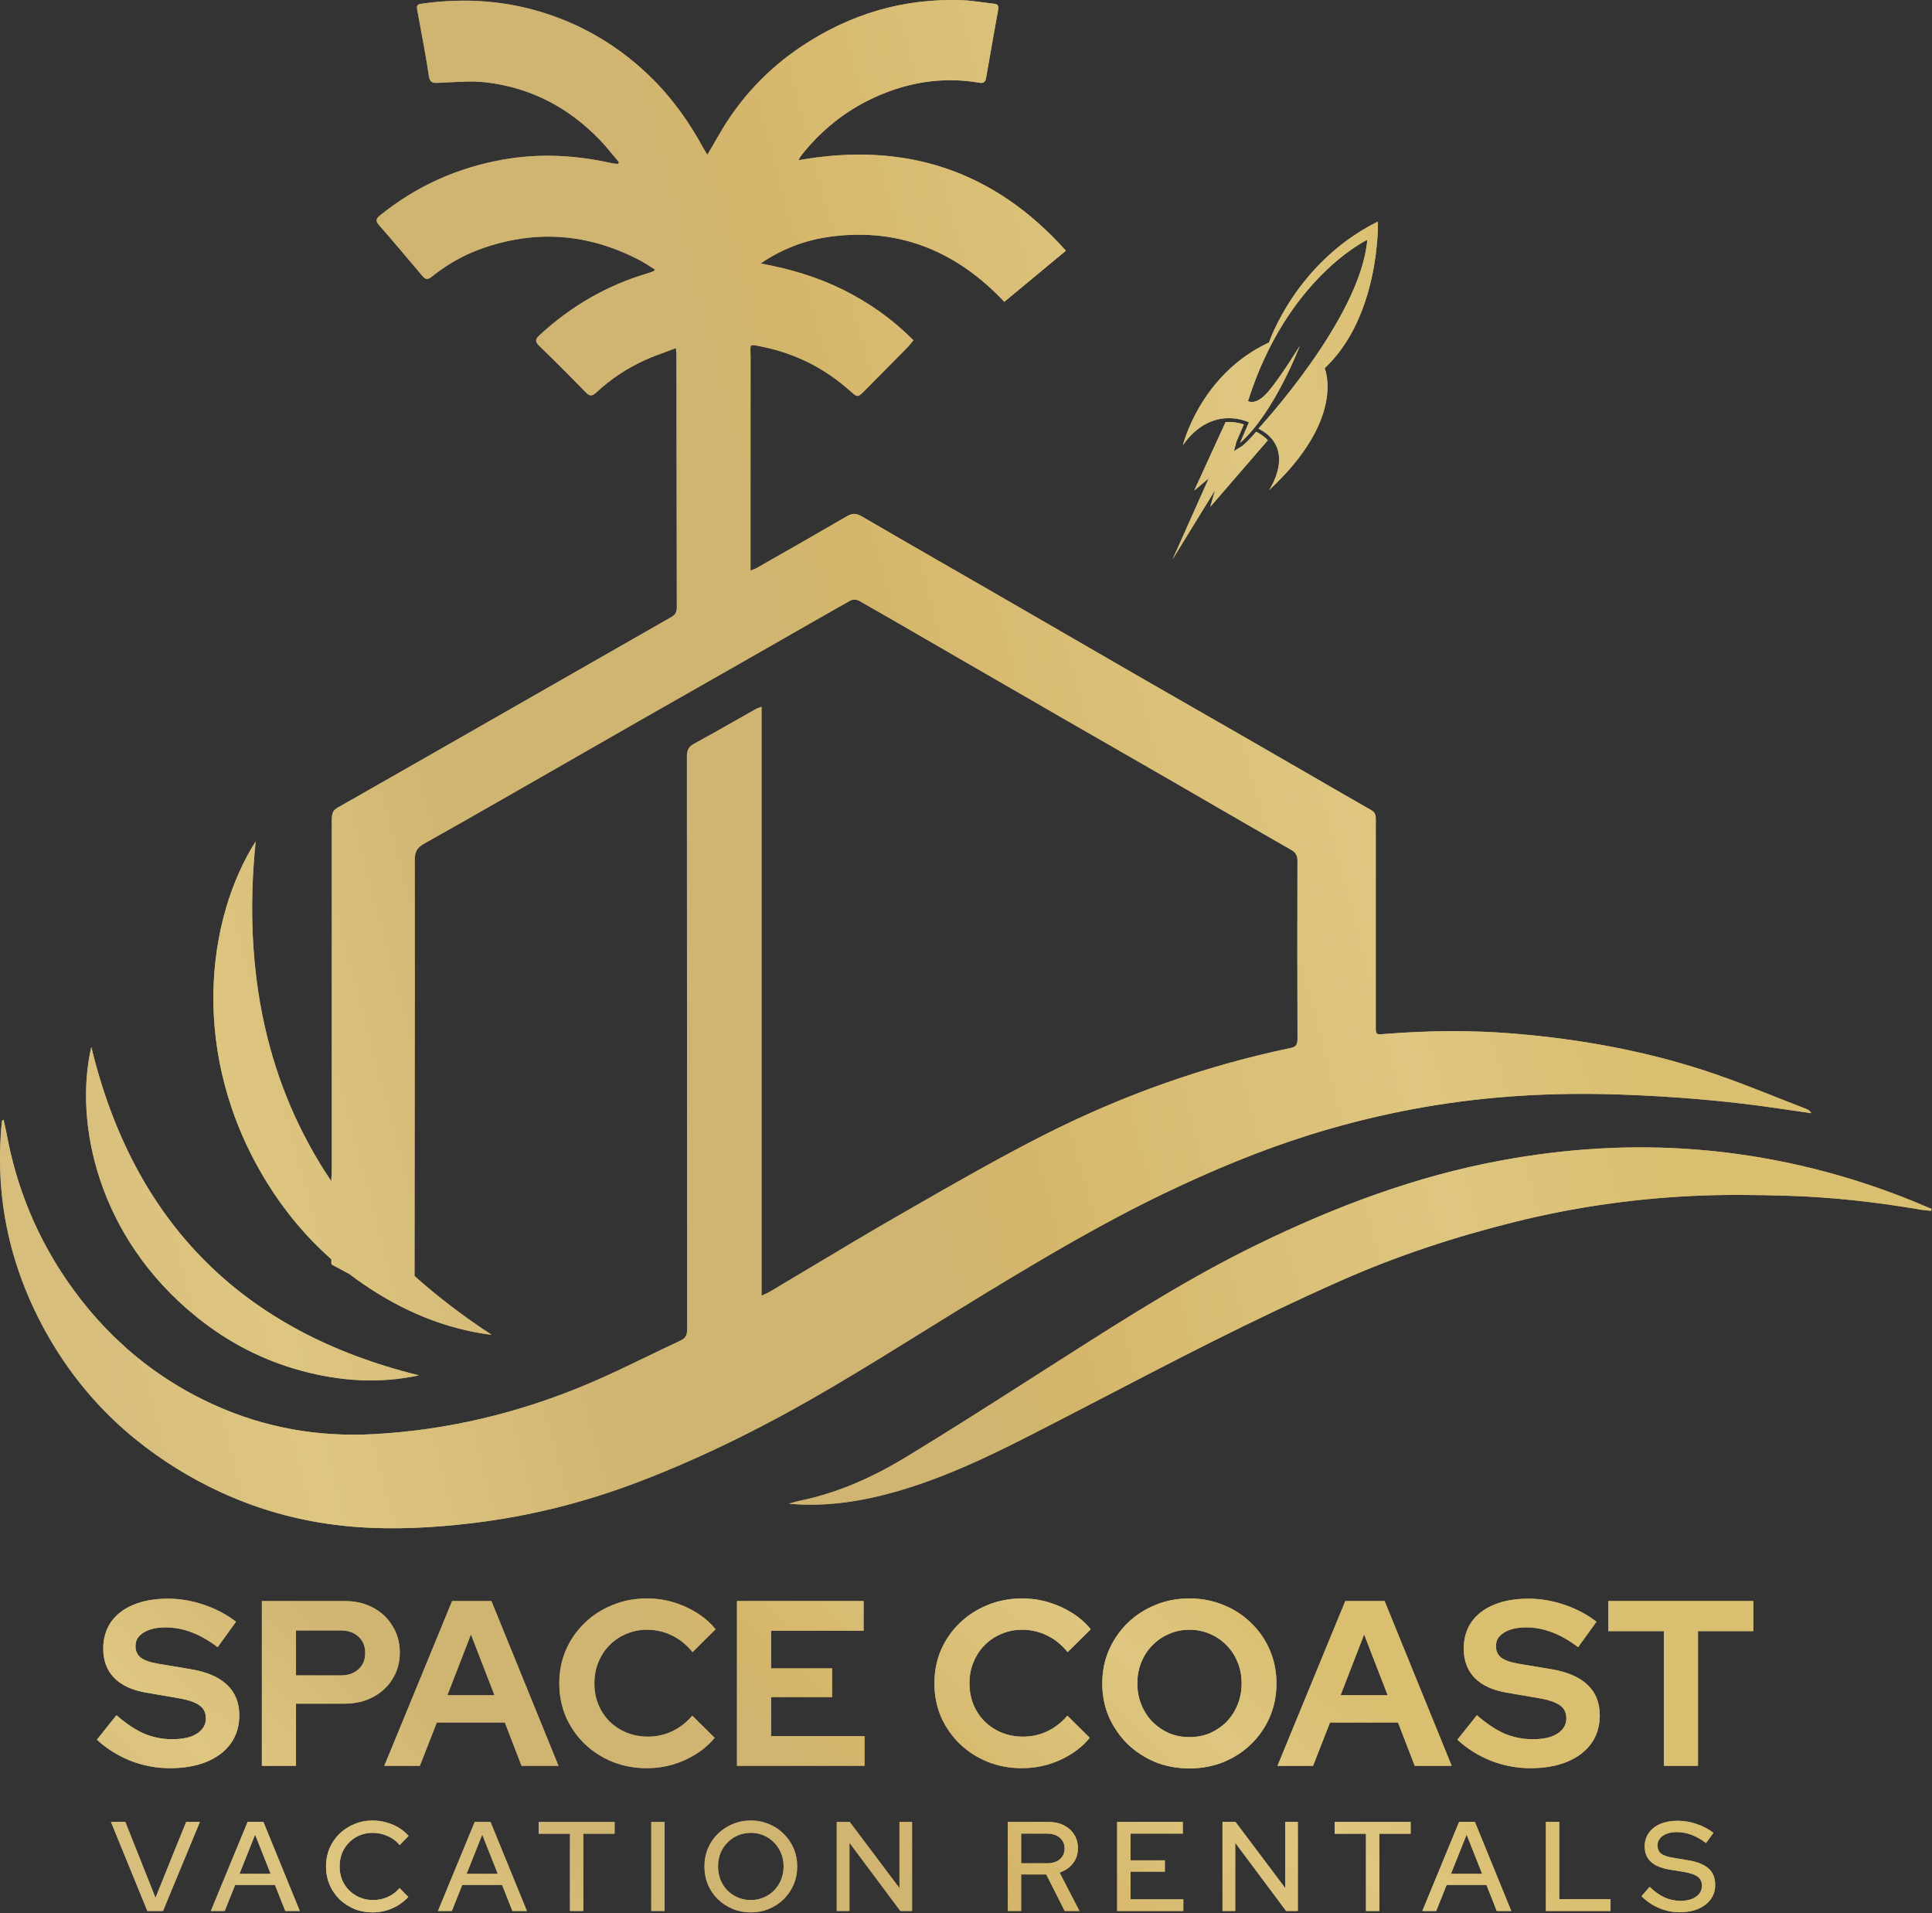 <svg width="2014" height="1994" viewBox="0 0 2014 1994" fill="none" xmlns="http://www.w3.org/2000/svg">
<rect x="0" y="0" width="2014" height="1994" fill="#333333" stroke="none"/>
<path d="M132.156 1405.52C158.955 1429.18 189.042 1448.68 222.425 1463.9C275.499 1488.09 331.524 1497.94 389.66 1494.76C466.286 1490.58 540.002 1472.89 610.641 1443.35C631.999 1434.42 652.87 1424.33 673.745 1414.24L673.755 1414.23L673.757 1414.23C685.534 1408.54 697.313 1402.84 709.181 1397.35C714.72 1394.8 716.328 1391.49 716.314 1385.59C716.237 1286.07 716.212 1186.54 716.188 1087.01C716.164 987.489 716.139 887.963 716.062 788.437C716.062 782.102 717.726 778.339 723.474 775.207C738.35 767.103 753.084 758.741 767.816 750.379L767.82 750.377L767.942 750.307C774.829 746.398 781.716 742.489 788.618 738.607C789.485 738.115 790.459 737.812 791.696 737.429C791.988 737.338 792.295 737.243 792.619 737.139C793.016 737.013 793.439 736.873 793.89 736.715V1350.45C795.139 1349.86 796.259 1349.36 797.285 1348.9L797.287 1348.9L797.292 1348.89L797.295 1348.89C799.171 1348.06 800.734 1347.36 802.197 1346.49C816.833 1337.81 831.432 1329.08 846.032 1320.34L846.059 1320.32L846.1 1320.3C877.013 1301.8 907.927 1283.29 939.183 1265.38C940.702 1264.51 942.221 1263.63 943.74 1262.76L951.374 1258.39L951.377 1258.38C996.177 1232.69 1041.03 1206.96 1087.05 1183.59C1168.95 1141.98 1255.01 1111.23 1345.1 1092.36C1350.66 1091.2 1352.6 1089.08 1352.57 1083.16C1352.33 1021.17 1352.38 959.169 1352.52 897.158C1352.52 891.592 1350.7 888.473 1345.72 885.62C1316.24 868.781 1286.86 851.771 1257.48 834.761C1242.96 826.357 1228.44 817.953 1213.91 809.569C1195.51 798.954 1177.08 788.378 1158.66 777.802L1158.62 777.782L1158.6 777.769C1142.33 768.431 1126.06 759.092 1109.8 749.726C1075.52 729.97 1041.25 710.171 1006.98 690.37L996.163 684.12C990.926 681.095 985.69 678.07 980.453 675.044C974.312 671.496 968.174 667.943 962.035 664.39L962.015 664.378C939.782 651.509 917.548 638.639 895.185 625.984C892.906 624.698 888.612 624.712 886.319 625.998C862.387 639.489 838.547 653.141 814.706 666.792L814.555 666.88C802.487 673.79 790.419 680.7 778.338 687.589C760.679 697.671 743.002 707.721 725.324 717.771C705.58 728.996 685.837 740.22 666.121 751.488C645.776 763.103 625.451 774.759 605.124 786.416L604.956 786.513L604.901 786.544L604.87 786.562L604.855 786.57C587.727 796.393 570.599 806.216 553.456 816.016C546.567 819.954 539.68 823.896 532.792 827.839L532.48 828.018L532.466 828.025C502.48 845.191 472.49 862.359 442.315 879.187C435.14 883.187 432.343 887.536 432.357 895.969C432.529 983.747 432.405 1071.52 432.281 1159.3V1159.31C432.2 1216.18 432.12 1273.04 432.12 1329.92C456.358 1351.61 483.195 1372.07 512.628 1391.31C463.212 1385.01 418.982 1365.98 378.436 1338.18C373.577 1334.85 368.824 1331.41 364.179 1327.87L345.739 1317.93C345.648 1317.52 345.538 1317.12 345.411 1316.73V1312.47C319.307 1289.46 297.021 1262.76 278.448 1232.74C196.126 1099.65 215.46 957.207 266.516 876.982L266.522 876.966C252.484 1014.35 278.834 1132.36 345.411 1231.26V1228.14C345.455 1227.69 345.505 1227.23 345.554 1226.78C345.7 1225.46 345.845 1224.13 345.845 1222.82C345.866 1131.9 345.863 1040.99 345.86 950.074C345.859 919.784 345.859 889.494 345.859 859.202C345.859 859.035 345.868 858.864 345.882 858.69C345.887 858.637 345.891 858.583 345.896 858.529C345.904 858.45 345.912 858.37 345.92 858.29C345.986 857.619 346.052 856.951 345.803 856.433C345.92 846.807 347.066 844.441 353.069 841.137C353.648 840.818 354.231 840.497 354.809 840.168C406.293 810.91 457.699 781.524 509.114 752.132L515.598 748.425C533.628 738.117 551.654 727.803 569.681 717.488L570.08 717.26C613.331 692.513 656.582 667.766 699.881 643.102C704.105 640.697 705.559 637.816 705.545 633.061C705.384 565.643 705.305 498.218 705.227 430.797C705.203 410.581 705.18 390.366 705.154 370.152C705.154 369.001 705.046 367.85 704.891 366.206C704.803 365.272 704.701 364.18 704.594 362.838C701.061 364.189 697.59 365.462 694.177 366.713L694.147 366.724L694.143 366.725C686.868 369.391 679.852 371.962 673.044 375.005C653.996 383.522 636.738 394.962 621.466 409.199C617.34 413.045 614.725 413.171 610.655 408.975C594.726 392.598 578.615 376.404 562.182 360.544C557.232 355.775 558.141 353.314 562.77 349.048C595.677 318.728 633.367 296.967 676.372 284.479C677.924 284.031 679.435 283.416 680.931 282.8C681.172 282.701 681.378 282.513 681.776 282.149C682.05 281.899 682.415 281.566 682.945 281.122C681.268 280.077 679.638 279.019 678.027 277.972C674.612 275.755 671.286 273.595 667.799 271.752C613.578 243.04 557.567 238.789 499.864 259.934C481.599 266.633 464.999 276.479 449.839 288.576C445.532 292.003 443.294 291.163 440.161 287.443C425.183 269.626 410.163 251.851 394.849 234.313C391.199 230.132 392.178 227.782 395.926 224.734C433.728 194.022 476.747 174.764 524.618 166.303C562.518 159.604 600.18 161.646 637.619 170.051C639.078 170.38 640.583 170.515 642.089 170.65C642.763 170.71 643.438 170.771 644.108 170.848C644.295 170.558 644.485 170.27 644.676 169.983L644.678 169.98L644.685 169.969L644.687 169.966C644.877 169.678 645.068 169.391 645.255 169.1C643.145 166.625 641.074 164.113 639.002 161.601L639.001 161.6C634.483 156.12 629.965 150.641 625.046 145.549C592.558 111.915 553.12 91.286 506.647 85.846C494.473 84.42 482.039 85.075 469.636 85.729C465.74 85.934 461.846 86.139 457.964 86.28C457.708 86.289 457.455 86.299 457.206 86.309L456.93 86.321C451.709 86.541 448.186 86.689 447.07 79.175C444.516 61.986 441.334 44.883 438.154 27.785L438.154 27.783L438.153 27.782L438.148 27.751C437.081 22.018 436.015 16.285 434.973 10.55C434.315 6.941 434.092 4.634 439.07 3.921C484.522 -2.611 529.163 0.452 572.741 15.249C612.026 28.576 646.514 49.806 676.498 78.588C699.741 100.908 718.23 126.627 733.46 154.849C734.099 156.034 734.821 157.174 735.786 158.7L735.787 158.702L735.789 158.704L735.806 158.732C736.271 159.467 736.793 160.292 737.39 161.255C738.896 158.673 740.338 156.217 741.733 153.841L741.74 153.83C744.423 149.26 746.933 144.986 749.389 140.682C770.884 103.034 799.708 72.21 835.762 48.17C886.374 14.493 942.064 -2.037 1003.03 0.2C1009.92 0.457 1016.79 1.381 1023.66 2.304C1027.64 2.84 1031.62 3.375 1035.61 3.781C1039.67 4.2 1041.37 5.571 1040.56 10.018C1036.95 29.767 1033.49 49.544 1030.03 69.319L1030.02 69.365C1029.31 73.409 1028.6 77.453 1027.89 81.497C1027.21 85.427 1025.23 86.979 1021.05 86.266C982.425 79.609 945.49 85.762 910.261 102.167C880.445 116.04 855.523 136.375 835.133 162.192C834.527 162.959 834.056 163.838 833.463 164.944C833.138 165.551 832.776 166.226 832.335 166.988C942.819 147.297 1035.57 176.862 1111.19 261.319C1100.25 270.392 1089.57 279.243 1078.97 288.034L1074.84 291.461C1065.56 299.158 1056.31 306.827 1046.97 314.575C997.949 262.634 938.777 237.376 867.075 246.481C840.461 249.865 815.637 259.039 792.967 274.605C823.077 280.115 851.957 288.618 879.032 302.086C905.982 315.484 930.428 332.714 952.189 354.615C951.416 355.54 950.682 356.459 949.962 357.36C948.441 359.263 946.983 361.089 945.35 362.74C932.752 375.542 920.092 388.282 907.433 401.022L907.393 401.062C905.282 403.187 903.17 405.312 901.059 407.437C894.192 414.346 893.885 414.346 886.444 407.689C860.222 384.165 829.846 368.74 795.4 361.565C795.163 361.516 794.929 361.467 794.7 361.419L793.356 361.136C787.058 359.809 784.264 359.22 783.071 360.339C782.119 361.231 782.188 363.212 782.31 366.772C782.362 368.282 782.424 370.077 782.422 372.194C782.35 424.309 782.361 476.424 782.372 528.544V528.566C782.376 547.533 782.38 566.5 782.38 585.469V594.601C783.404 594.202 784.282 593.889 785.055 593.614C786.448 593.119 787.502 592.744 788.464 592.196C793.899 589.095 799.336 585.997 804.772 582.898L804.922 582.813C830.989 567.956 857.049 553.104 882.976 538.003C888.486 534.8 892.528 534.8 898.136 538.073C928.45 555.776 958.884 573.272 989.318 590.769L989.354 590.789L989.459 590.849C1003.12 598.704 1016.78 606.559 1030.44 614.432C1055.29 628.775 1080.13 643.145 1104.98 657.516C1133.28 673.889 1161.59 690.262 1189.91 706.595C1209.8 718.058 1229.72 729.468 1249.64 740.878C1267.87 751.323 1286.11 761.769 1304.32 772.256C1320.47 781.552 1336.6 790.877 1352.73 800.202L1352.74 800.211C1378.3 814.986 1403.85 829.76 1429.48 844.42C1433.81 846.909 1434.19 850.112 1434.18 854.251C1434.13 891.487 1434.14 928.723 1434.15 965.959C1434.15 978.37 1434.15 990.782 1434.15 1003.19V1069.62C1434.15 1078.35 1434.18 1078.41 1443.2 1077.69C1487.85 1074.16 1532.55 1073.55 1577.2 1077.22C1648.49 1083.08 1718.52 1095.79 1786.3 1118.92C1809.22 1126.75 1831.77 1135.67 1854.32 1144.6C1863.98 1148.42 1873.64 1152.25 1883.33 1155.98C1885.17 1156.7 1886.84 1157.91 1888.21 1160.25C1886.56 1160.01 1884.92 1159.77 1883.28 1159.53L1880.22 1159.09C1878.67 1158.87 1877.12 1158.65 1875.57 1158.42L1873.31 1158.1C1866.03 1157.05 1858.76 1156 1851.48 1154.93C1797.74 1147.06 1743.71 1142.73 1689.44 1140.81C1646.05 1139.27 1602.78 1140.17 1559.6 1144.04C1493.04 1150.01 1427.86 1163.19 1364.12 1183.18C1312.34 1199.44 1262.42 1220.43 1213.49 1243.91C1150.23 1274.28 1089.93 1309.93 1030.03 1346.25C1008.47 1359.33 987.047 1372.62 965.618 1385.91L965.554 1385.95C933.408 1405.88 901.262 1425.82 868.683 1445.03C803.498 1483.48 736.061 1517.73 665.254 1544.69C609.537 1565.89 552.001 1580.41 492.62 1587.5C451.349 1592.42 410.009 1594.64 368.599 1591.29C320.21 1587.36 273.751 1575.48 229.515 1555C197.755 1540.28 168.246 1521.98 141.171 1500.02C105.033 1470.72 75.3 1435.69 51.861 1395.44C29.093 1356.32 13.206 1314.65 5.332 1269.99C-0.57 1236.52 -1.339 1202.89 1.877 1169.1C1.933 1168.47 2.297 1167.88 3.737 1167.05C4.11 1168.78 4.499 1170.51 4.887 1172.24C5.664 1175.7 6.441 1179.17 7.094 1182.65C18.925 1246.22 44.644 1303.54 84.362 1354.55C95.112 1368.35 106.608 1381.23 118.85 1393.17L132.156 1405.52Z" fill="url(#paint0_linear_101_7)"/>
<path d="M132.156 1405.52C158.955 1429.18 189.042 1448.68 222.425 1463.9C275.499 1488.09 331.524 1497.94 389.66 1494.76C466.286 1490.58 540.002 1472.89 610.641 1443.35C631.999 1434.42 652.87 1424.33 673.745 1414.24L673.755 1414.23L673.757 1414.23C685.534 1408.54 697.313 1402.84 709.181 1397.35C714.72 1394.8 716.328 1391.49 716.314 1385.59C716.237 1286.07 716.212 1186.54 716.188 1087.01C716.164 987.489 716.139 887.963 716.062 788.437C716.062 782.102 717.726 778.339 723.474 775.207C738.35 767.103 753.084 758.741 767.816 750.379L767.82 750.377L767.942 750.307C774.829 746.398 781.716 742.489 788.618 738.607C789.485 738.115 790.459 737.812 791.696 737.429C791.988 737.338 792.295 737.243 792.619 737.139C793.016 737.013 793.439 736.873 793.89 736.715V1350.45C795.139 1349.86 796.259 1349.36 797.285 1348.9L797.287 1348.9L797.292 1348.89L797.295 1348.89C799.171 1348.06 800.734 1347.36 802.197 1346.49C816.833 1337.81 831.432 1329.08 846.032 1320.34L846.059 1320.32L846.1 1320.3C877.013 1301.8 907.927 1283.29 939.183 1265.38C940.702 1264.51 942.221 1263.63 943.74 1262.76L951.374 1258.39L951.377 1258.38C996.177 1232.69 1041.03 1206.96 1087.05 1183.59C1168.95 1141.98 1255.01 1111.23 1345.1 1092.36C1350.66 1091.2 1352.6 1089.08 1352.57 1083.16C1352.33 1021.17 1352.38 959.169 1352.52 897.158C1352.52 891.592 1350.7 888.473 1345.72 885.62C1316.24 868.781 1286.86 851.771 1257.48 834.761C1242.96 826.357 1228.44 817.953 1213.91 809.569C1195.51 798.954 1177.08 788.378 1158.66 777.802L1158.62 777.782L1158.6 777.769C1142.33 768.431 1126.06 759.092 1109.8 749.726C1075.52 729.97 1041.25 710.171 1006.98 690.37L996.163 684.12C990.926 681.095 985.69 678.07 980.453 675.044C974.312 671.496 968.174 667.943 962.035 664.39L962.015 664.378C939.782 651.509 917.548 638.639 895.185 625.984C892.906 624.698 888.612 624.712 886.319 625.998C862.387 639.489 838.547 653.141 814.706 666.792L814.555 666.88C802.487 673.79 790.419 680.7 778.338 687.589C760.679 697.671 743.002 707.721 725.324 717.771C705.58 728.996 685.837 740.22 666.121 751.488C645.776 763.103 625.451 774.759 605.124 786.416L604.956 786.513L604.901 786.544L604.87 786.562L604.855 786.57C587.727 796.393 570.599 806.216 553.456 816.016C546.567 819.954 539.68 823.896 532.792 827.839L532.48 828.018L532.466 828.025C502.48 845.191 472.49 862.359 442.315 879.187C435.14 883.187 432.343 887.536 432.357 895.969C432.529 983.747 432.405 1071.52 432.281 1159.3V1159.31C432.2 1216.18 432.12 1273.04 432.12 1329.92C456.358 1351.61 483.195 1372.07 512.628 1391.31C463.212 1385.01 418.982 1365.98 378.436 1338.18C373.577 1334.85 368.824 1331.41 364.179 1327.87L345.739 1317.93C345.648 1317.52 345.538 1317.12 345.411 1316.73V1312.47C319.307 1289.46 297.021 1262.76 278.448 1232.74C196.126 1099.65 215.46 957.207 266.516 876.982L266.522 876.966C252.484 1014.35 278.834 1132.36 345.411 1231.26V1228.14C345.455 1227.69 345.505 1227.23 345.554 1226.78C345.7 1225.46 345.845 1224.13 345.845 1222.82C345.866 1131.9 345.863 1040.99 345.86 950.074C345.859 919.784 345.859 889.494 345.859 859.202C345.859 859.035 345.868 858.864 345.882 858.69C345.887 858.637 345.891 858.583 345.896 858.529C345.904 858.45 345.912 858.37 345.92 858.29C345.986 857.619 346.052 856.951 345.803 856.433C345.92 846.807 347.066 844.441 353.069 841.137C353.648 840.818 354.231 840.497 354.809 840.168C406.293 810.91 457.699 781.524 509.114 752.132L515.598 748.425C533.628 738.117 551.654 727.803 569.681 717.488L570.08 717.26C613.331 692.513 656.582 667.766 699.881 643.102C704.105 640.697 705.559 637.816 705.545 633.061C705.384 565.643 705.305 498.218 705.227 430.797C705.203 410.581 705.18 390.366 705.154 370.152C705.154 369.001 705.046 367.85 704.891 366.206C704.803 365.272 704.701 364.18 704.594 362.838C701.061 364.189 697.59 365.462 694.177 366.713L694.147 366.724L694.143 366.725C686.868 369.391 679.852 371.962 673.044 375.005C653.996 383.522 636.738 394.962 621.466 409.199C617.34 413.045 614.725 413.171 610.655 408.975C594.726 392.598 578.615 376.404 562.182 360.544C557.232 355.775 558.141 353.314 562.77 349.048C595.677 318.728 633.367 296.967 676.372 284.479C677.924 284.031 679.435 283.416 680.931 282.8C681.172 282.701 681.378 282.513 681.776 282.149C682.05 281.899 682.415 281.566 682.945 281.122C681.268 280.077 679.638 279.019 678.027 277.972C674.612 275.755 671.286 273.595 667.799 271.752C613.578 243.04 557.567 238.789 499.864 259.934C481.599 266.633 464.999 276.479 449.839 288.576C445.532 292.003 443.294 291.163 440.161 287.443C425.183 269.626 410.163 251.851 394.849 234.313C391.199 230.132 392.178 227.782 395.926 224.734C433.728 194.022 476.747 174.764 524.618 166.303C562.518 159.604 600.18 161.646 637.619 170.051C639.078 170.38 640.583 170.515 642.089 170.65C642.763 170.71 643.438 170.771 644.108 170.848C644.295 170.558 644.485 170.27 644.676 169.983L644.678 169.98L644.685 169.969L644.687 169.966C644.877 169.678 645.068 169.391 645.255 169.1C643.145 166.625 641.074 164.113 639.002 161.601L639.001 161.6C634.483 156.12 629.965 150.641 625.046 145.549C592.558 111.915 553.12 91.286 506.647 85.846C494.473 84.42 482.039 85.075 469.636 85.729C465.74 85.934 461.846 86.139 457.964 86.28C457.708 86.289 457.455 86.299 457.206 86.309L456.93 86.321C451.709 86.541 448.186 86.689 447.07 79.175C444.516 61.986 441.334 44.883 438.154 27.785L438.154 27.783L438.153 27.782L438.148 27.751C437.081 22.018 436.015 16.285 434.973 10.55C434.315 6.941 434.092 4.634 439.07 3.921C484.522 -2.611 529.163 0.452 572.741 15.249C612.026 28.576 646.514 49.806 676.498 78.588C699.741 100.908 718.23 126.627 733.46 154.849C734.099 156.034 734.821 157.174 735.786 158.7L735.787 158.702L735.789 158.704L735.806 158.732C736.271 159.467 736.793 160.292 737.39 161.255C738.896 158.673 740.338 156.217 741.733 153.841L741.74 153.83C744.423 149.26 746.933 144.986 749.389 140.682C770.884 103.034 799.708 72.21 835.762 48.17C886.374 14.493 942.064 -2.037 1003.03 0.2C1009.92 0.457 1016.79 1.381 1023.66 2.304C1027.64 2.84 1031.62 3.375 1035.61 3.781C1039.67 4.2 1041.37 5.571 1040.56 10.018C1036.95 29.767 1033.49 49.544 1030.03 69.319L1030.02 69.365C1029.31 73.409 1028.6 77.453 1027.89 81.497C1027.21 85.427 1025.23 86.979 1021.05 86.266C982.425 79.609 945.49 85.762 910.261 102.167C880.445 116.04 855.523 136.375 835.133 162.192C834.527 162.959 834.056 163.838 833.463 164.944C833.138 165.551 832.776 166.226 832.335 166.988C942.819 147.297 1035.57 176.862 1111.19 261.319C1100.25 270.392 1089.57 279.243 1078.97 288.034L1074.84 291.461C1065.56 299.158 1056.31 306.827 1046.97 314.575C997.949 262.634 938.777 237.376 867.075 246.481C840.461 249.865 815.637 259.039 792.967 274.605C823.077 280.115 851.957 288.618 879.032 302.086C905.982 315.484 930.428 332.714 952.189 354.615C951.416 355.54 950.682 356.459 949.962 357.36C948.441 359.263 946.983 361.089 945.35 362.74C932.752 375.542 920.092 388.282 907.433 401.022L907.393 401.062C905.282 403.187 903.17 405.312 901.059 407.437C894.192 414.346 893.885 414.346 886.444 407.689C860.222 384.165 829.846 368.74 795.4 361.565C795.163 361.516 794.929 361.467 794.7 361.419L793.356 361.136C787.058 359.809 784.264 359.22 783.071 360.339C782.119 361.231 782.188 363.212 782.31 366.772C782.362 368.282 782.424 370.077 782.422 372.194C782.35 424.309 782.361 476.424 782.372 528.544V528.566C782.376 547.533 782.38 566.5 782.38 585.469V594.601C783.404 594.202 784.282 593.889 785.055 593.614C786.448 593.119 787.502 592.744 788.464 592.196C793.899 589.095 799.336 585.997 804.772 582.898L804.922 582.813C830.989 567.956 857.049 553.104 882.976 538.003C888.486 534.8 892.528 534.8 898.136 538.073C928.45 555.776 958.884 573.272 989.318 590.769L989.354 590.789L989.459 590.849C1003.12 598.704 1016.78 606.559 1030.44 614.432C1055.29 628.775 1080.13 643.145 1104.98 657.516C1133.28 673.889 1161.59 690.262 1189.91 706.595C1209.8 718.058 1229.72 729.468 1249.64 740.878C1267.87 751.323 1286.11 761.769 1304.32 772.256C1320.47 781.552 1336.6 790.877 1352.73 800.202L1352.74 800.211C1378.3 814.986 1403.85 829.76 1429.48 844.42C1433.81 846.909 1434.19 850.112 1434.18 854.251C1434.13 891.487 1434.14 928.723 1434.15 965.959C1434.15 978.37 1434.15 990.782 1434.15 1003.19V1069.62C1434.15 1078.35 1434.18 1078.41 1443.2 1077.69C1487.85 1074.16 1532.55 1073.55 1577.2 1077.22C1648.49 1083.08 1718.52 1095.79 1786.3 1118.92C1809.22 1126.75 1831.77 1135.67 1854.32 1144.6C1863.98 1148.42 1873.64 1152.25 1883.33 1155.98C1885.17 1156.7 1886.84 1157.91 1888.21 1160.25C1886.56 1160.01 1884.92 1159.77 1883.28 1159.53L1880.22 1159.09C1878.67 1158.87 1877.12 1158.65 1875.57 1158.42L1873.31 1158.1C1866.03 1157.05 1858.76 1156 1851.48 1154.93C1797.74 1147.06 1743.71 1142.73 1689.44 1140.81C1646.05 1139.27 1602.78 1140.17 1559.6 1144.04C1493.04 1150.01 1427.86 1163.19 1364.12 1183.18C1312.34 1199.44 1262.42 1220.43 1213.49 1243.91C1150.23 1274.28 1089.93 1309.93 1030.03 1346.25C1008.47 1359.33 987.047 1372.62 965.618 1385.91L965.554 1385.95C933.408 1405.88 901.262 1425.82 868.683 1445.03C803.498 1483.48 736.061 1517.73 665.254 1544.69C609.537 1565.89 552.001 1580.41 492.62 1587.5C451.349 1592.42 410.009 1594.64 368.599 1591.29C320.21 1587.36 273.751 1575.48 229.515 1555C197.755 1540.28 168.246 1521.98 141.171 1500.02C105.033 1470.72 75.3 1435.69 51.861 1395.44C29.093 1356.32 13.206 1314.65 5.332 1269.99C-0.57 1236.52 -1.339 1202.89 1.877 1169.1C1.933 1168.47 2.297 1167.88 3.737 1167.05C4.11 1168.78 4.499 1170.51 4.887 1172.24C5.664 1175.7 6.441 1179.17 7.094 1182.65C18.925 1246.22 44.644 1303.54 84.362 1354.55C95.112 1368.35 106.608 1381.23 118.85 1393.17L132.156 1405.52Z" fill="#D1B572" fill-opacity="0.7"/>
<path d="M793.89 736.715V736.677L793.918 736.705L793.89 736.715Z" fill="url(#paint1_linear_101_7)"/>
<path d="M793.89 736.715V736.677L793.918 736.705L793.89 736.715Z" fill="#D1B572" fill-opacity="0.7"/>
<path d="M436.763 1433.46C253.402 1388.52 139.464 1274.79 95.187 1091.22V1091.23C76.978 1169.84 101.648 1289.3 204.929 1372.6C237.515 1398.88 274.072 1417.91 314.546 1428.79C354.781 1439.6 395.492 1442.36 436.763 1433.46Z" fill="url(#paint2_linear_101_7)"/>
<path d="M436.763 1433.46C253.402 1388.52 139.464 1274.79 95.187 1091.22V1091.23C76.978 1169.84 101.648 1289.3 204.929 1372.6C237.515 1398.88 274.072 1417.91 314.546 1428.79C354.781 1439.6 395.492 1442.36 436.763 1433.46Z" fill="#D1B572" fill-opacity="0.7"/>
<path d="M826.133 1566.16L826.149 1566.15C828.918 1565.37 831.688 1564.59 834.503 1564C874.179 1555.82 910.625 1539.22 944.847 1518.44C989.262 1491.46 1033.06 1463.47 1076.86 1435.49L1076.88 1435.48C1087.99 1428.38 1099.1 1421.28 1110.22 1414.19C1175.62 1372.54 1241.05 1330.97 1310.91 1297C1391.98 1257.57 1475.78 1225.92 1564.78 1209.53C1631.73 1197.2 1699.13 1192.76 1767.15 1198.05C1841.73 1203.84 1913.72 1220.57 1983.38 1247.59C1990.21 1250.23 1996.97 1253.06 2003.73 1255.89L2003.74 1255.9C2006.98 1257.26 2010.23 1258.61 2013.47 1259.95C2013.33 1260.63 2013.19 1261.32 2013.05 1262.02C2011.87 1261.89 2010.69 1261.78 2009.51 1261.66L2009.5 1261.66C2007.05 1261.43 2004.6 1261.2 2002.19 1260.79C1956.71 1252.98 1910.89 1247.8 1864.8 1246.36C1830.85 1245.29 1796.77 1244.89 1762.87 1246.57C1701.18 1249.63 1640.18 1258.41 1580.13 1273.29C1517.7 1288.76 1456.71 1308.67 1397.94 1334.74C1352.47 1354.92 1307.51 1376.33 1263.05 1398.64C1226.26 1417.1 1189.72 1436.08 1153.19 1455.05C1125.94 1469.21 1098.7 1483.36 1071.34 1497.29C1028.87 1518.93 985.768 1539.29 939.882 1552.97C901.562 1564.39 862.586 1571.02 822.14 1567.26H822.154C823.483 1566.91 824.808 1566.53 826.133 1566.16Z" fill="url(#paint3_linear_101_7)"/>
<path d="M826.133 1566.16L826.149 1566.15C828.918 1565.37 831.688 1564.59 834.503 1564C874.179 1555.82 910.625 1539.22 944.847 1518.44C989.262 1491.46 1033.06 1463.47 1076.86 1435.49L1076.88 1435.48C1087.99 1428.38 1099.1 1421.28 1110.22 1414.19C1175.62 1372.54 1241.05 1330.97 1310.91 1297C1391.98 1257.57 1475.78 1225.92 1564.78 1209.53C1631.73 1197.2 1699.13 1192.76 1767.15 1198.05C1841.73 1203.84 1913.72 1220.57 1983.38 1247.59C1990.21 1250.23 1996.97 1253.06 2003.73 1255.89L2003.74 1255.9C2006.98 1257.26 2010.23 1258.61 2013.47 1259.95C2013.33 1260.63 2013.19 1261.32 2013.05 1262.02C2011.87 1261.89 2010.69 1261.78 2009.51 1261.66L2009.5 1261.66C2007.05 1261.43 2004.6 1261.2 2002.19 1260.79C1956.71 1252.98 1910.89 1247.8 1864.8 1246.36C1830.85 1245.29 1796.77 1244.89 1762.87 1246.57C1701.18 1249.63 1640.18 1258.41 1580.13 1273.29C1517.7 1288.76 1456.71 1308.67 1397.94 1334.74C1352.47 1354.92 1307.51 1376.33 1263.05 1398.64C1226.26 1417.1 1189.72 1436.08 1153.19 1455.05C1125.94 1469.21 1098.7 1483.36 1071.34 1497.29C1028.87 1518.93 985.768 1539.29 939.882 1552.97C901.562 1564.39 862.586 1571.02 822.14 1567.26H822.154C823.483 1566.91 824.808 1566.53 826.133 1566.16Z" fill="#D1B572" fill-opacity="0.7"/>
<path d="M1233.13 463.919C1233.13 463.919 1251.1 390.221 1322.87 356.97C1322.87 356.97 1350.59 273.461 1436.42 230.888C1436.42 230.888 1439.2 328.987 1380.87 383.817C1380.87 383.817 1403.88 435.867 1322.91 510.895C1322.91 510.895 1352.71 467.569 1311.86 446.705C1311.86 446.705 1418.63 331.649 1425.31 249.927C1425.31 249.927 1341.45 289.731 1300.97 418.081C1300.97 418.081 1309.03 423.331 1321.83 408.471C1334.63 393.61 1354.93 360.528 1354.93 360.528C1354.93 360.528 1328.47 430.338 1292.71 461.609L1301.95 440.187C1301.95 440.187 1263.62 420.784 1233.13 463.917L1233.13 463.919Z" fill="url(#paint4_linear_101_7)"/>
<path d="M1233.13 463.919C1233.13 463.919 1251.1 390.221 1322.87 356.97C1322.87 356.97 1350.59 273.461 1436.42 230.888C1436.42 230.888 1439.2 328.987 1380.87 383.817C1380.87 383.817 1403.88 435.867 1322.91 510.895C1322.91 510.895 1352.71 467.569 1311.86 446.705C1311.86 446.705 1418.63 331.649 1425.31 249.927C1425.31 249.927 1341.45 289.731 1300.97 418.081C1300.97 418.081 1309.03 423.331 1321.83 408.471C1334.63 393.61 1354.93 360.528 1354.93 360.528C1354.93 360.528 1328.47 430.338 1292.71 461.609L1301.95 440.187C1301.95 440.187 1263.62 420.784 1233.13 463.917L1233.13 463.919Z" fill="#D1B572" fill-opacity="0.7"/>
<path d="M1321.64 458.884C1318.61 455.602 1314.73 452.714 1309.93 450.27L1309.43 450.013C1304.95 455.375 1300.25 460.316 1295.36 464.586L1286.33 470.163L1288.98 460.106L1296.63 442.379C1292.76 441.046 1285.9 439.334 1277.59 439.944L1244.91 511.296L1260.03 498.574L1222.36 582.956L1266.67 510.822L1261.64 528.263L1321.64 458.884Z" fill="url(#paint5_linear_101_7)"/>
<path d="M1321.64 458.884C1318.61 455.602 1314.73 452.714 1309.93 450.27L1309.43 450.013C1304.95 455.375 1300.25 460.316 1295.36 464.586L1286.33 470.163L1288.98 460.106L1296.63 442.379C1292.76 441.046 1285.9 439.334 1277.59 439.944L1244.91 511.296L1260.03 498.574L1222.36 582.956L1266.67 510.822L1261.64 528.263L1321.64 458.884Z" fill="#D1B572" fill-opacity="0.7"/>
<path d="M674.32 1842.93C661.56 1842.93 649.617 1840.72 638.493 1836.3C627.369 1831.72 617.635 1825.42 609.292 1817.41C601.112 1809.39 594.65 1800.06 589.906 1789.43C585.325 1778.63 583.035 1767.02 583.035 1754.59C583.035 1741.99 585.325 1730.37 589.906 1719.74C594.65 1708.94 601.194 1699.54 609.537 1691.52C617.88 1683.5 627.532 1677.29 638.493 1672.87C649.617 1668.29 661.56 1666 674.32 1666C683.808 1666 692.97 1667.31 701.804 1669.93C710.638 1672.54 718.817 1676.22 726.343 1680.97C734.031 1685.71 740.575 1691.44 745.974 1698.15L721.926 1721.95C715.709 1714.26 708.511 1708.45 700.331 1704.53C692.315 1700.6 683.645 1698.64 674.32 1698.64C666.631 1698.64 659.433 1700.11 652.726 1703.05C646.018 1705.83 640.211 1709.76 635.303 1714.83C630.395 1719.74 626.551 1725.63 623.77 1732.5C620.989 1739.21 619.598 1746.57 619.598 1754.59C619.598 1762.44 620.989 1769.8 623.77 1776.67C626.551 1783.38 630.477 1789.27 635.548 1794.34C640.62 1799.25 646.509 1803.09 653.217 1805.87C660.088 1808.65 667.531 1810.04 675.547 1810.04C684.545 1810.04 692.97 1808.16 700.822 1804.4C708.675 1800.64 715.627 1795.24 721.68 1788.2L744.992 1811.27C739.594 1817.81 733.132 1823.46 725.606 1828.2C718.081 1832.95 709.902 1836.63 701.068 1839.25C692.397 1841.7 683.481 1842.93 674.32 1842.93Z" fill="url(#paint6_linear_101_7)"/>
<path d="M674.32 1842.93C661.56 1842.93 649.617 1840.72 638.493 1836.3C627.369 1831.72 617.635 1825.42 609.292 1817.41C601.112 1809.39 594.65 1800.06 589.906 1789.43C585.325 1778.63 583.035 1767.02 583.035 1754.59C583.035 1741.99 585.325 1730.37 589.906 1719.74C594.65 1708.94 601.194 1699.54 609.537 1691.52C617.88 1683.5 627.532 1677.29 638.493 1672.87C649.617 1668.29 661.56 1666 674.32 1666C683.808 1666 692.97 1667.31 701.804 1669.93C710.638 1672.54 718.817 1676.22 726.343 1680.97C734.031 1685.71 740.575 1691.44 745.974 1698.15L721.926 1721.95C715.709 1714.26 708.511 1708.45 700.331 1704.53C692.315 1700.6 683.645 1698.64 674.32 1698.64C666.631 1698.64 659.433 1700.11 652.726 1703.05C646.018 1705.83 640.211 1709.76 635.303 1714.83C630.395 1719.74 626.551 1725.63 623.77 1732.5C620.989 1739.21 619.598 1746.57 619.598 1754.59C619.598 1762.44 620.989 1769.8 623.77 1776.67C626.551 1783.38 630.477 1789.27 635.548 1794.34C640.62 1799.25 646.509 1803.09 653.217 1805.87C660.088 1808.65 667.531 1810.04 675.547 1810.04C684.545 1810.04 692.97 1808.16 700.822 1804.4C708.675 1800.64 715.627 1795.24 721.68 1788.2L744.992 1811.27C739.594 1817.81 733.132 1823.46 725.606 1828.2C718.081 1832.95 709.902 1836.63 701.068 1839.25C692.397 1841.7 683.481 1842.93 674.32 1842.93Z" fill="#D1B572" fill-opacity="0.7"/>
<path d="M177.071 1842.93C163.165 1842.93 149.587 1840.39 136.336 1835.32C123.085 1830.08 111.306 1822.72 101 1813.23L121.367 1787.71C131.346 1796.38 140.917 1802.76 150.078 1806.85C159.403 1810.78 169.218 1812.74 179.525 1812.74C186.723 1812.74 192.939 1811.92 198.174 1810.29C203.409 1808.49 207.417 1805.95 210.198 1802.68C213.143 1799.41 214.615 1795.57 214.615 1791.15C214.615 1785.26 212.489 1780.76 208.235 1777.65C203.982 1774.38 196.702 1771.84 186.396 1770.05L152.286 1764.16C137.727 1761.7 126.602 1756.55 118.913 1748.7C111.388 1740.84 107.625 1730.7 107.625 1718.27C107.625 1707.63 110.325 1698.39 115.723 1690.54C121.286 1682.69 129.056 1676.72 139.035 1672.63C149.178 1668.37 161.202 1666.25 175.108 1666.25C187.704 1666.25 200.219 1668.37 212.652 1672.63C225.249 1676.88 236.373 1682.77 246.025 1690.29L226.885 1716.8C208.889 1703.05 190.813 1696.18 172.654 1696.18C166.274 1696.18 160.711 1697 155.967 1698.64C151.223 1700.27 147.542 1702.56 144.925 1705.51C142.471 1708.29 141.244 1711.64 141.244 1715.57C141.244 1720.8 143.125 1724.89 146.888 1727.84C150.65 1730.62 156.949 1732.75 165.783 1734.22L198.174 1739.62C215.352 1742.4 228.194 1747.88 236.7 1756.06C245.207 1764.07 249.461 1774.71 249.461 1787.96C249.461 1799.08 246.516 1808.82 240.627 1817.16C234.737 1825.34 226.312 1831.72 215.352 1836.3C204.554 1840.72 191.794 1842.93 177.071 1842.93Z" fill="url(#paint7_linear_101_7)"/>
<path d="M177.071 1842.93C163.165 1842.93 149.587 1840.39 136.336 1835.32C123.085 1830.08 111.306 1822.72 101 1813.23L121.367 1787.71C131.346 1796.38 140.917 1802.76 150.078 1806.85C159.403 1810.78 169.218 1812.74 179.525 1812.74C186.723 1812.74 192.939 1811.92 198.174 1810.29C203.409 1808.49 207.417 1805.95 210.198 1802.68C213.143 1799.41 214.615 1795.57 214.615 1791.15C214.615 1785.26 212.489 1780.76 208.235 1777.65C203.982 1774.38 196.702 1771.84 186.396 1770.05L152.286 1764.16C137.727 1761.7 126.602 1756.55 118.913 1748.7C111.388 1740.84 107.625 1730.7 107.625 1718.27C107.625 1707.63 110.325 1698.39 115.723 1690.54C121.286 1682.69 129.056 1676.72 139.035 1672.63C149.178 1668.37 161.202 1666.25 175.108 1666.25C187.704 1666.25 200.219 1668.37 212.652 1672.63C225.249 1676.88 236.373 1682.77 246.025 1690.29L226.885 1716.8C208.889 1703.05 190.813 1696.18 172.654 1696.18C166.274 1696.18 160.711 1697 155.967 1698.64C151.223 1700.27 147.542 1702.56 144.925 1705.51C142.471 1708.29 141.244 1711.64 141.244 1715.57C141.244 1720.8 143.125 1724.89 146.888 1727.84C150.65 1730.62 156.949 1732.75 165.783 1734.22L198.174 1739.62C215.352 1742.4 228.194 1747.88 236.7 1756.06C245.207 1764.07 249.461 1774.71 249.461 1787.96C249.461 1799.08 246.516 1808.82 240.627 1817.16C234.737 1825.34 226.312 1831.72 215.352 1836.3C204.554 1840.72 191.794 1842.93 177.071 1842.93Z" fill="#D1B572" fill-opacity="0.7"/>
<path fill-rule="evenodd" clip-rule="evenodd" d="M272.984 1840.47V1668.7H359.115C370.403 1668.7 380.301 1670.99 388.807 1675.57C397.478 1680.15 404.267 1686.53 409.175 1694.71C414.246 1702.73 416.782 1712.05 416.782 1722.68C416.782 1732.83 414.246 1741.91 409.175 1749.92C404.267 1757.94 397.478 1764.24 388.807 1768.82C380.137 1773.4 370.24 1775.69 359.115 1775.69H308.565V1840.47H272.984ZM308.565 1746.24H355.189C362.878 1746.24 369.013 1744.12 373.593 1739.86C378.337 1735.61 380.709 1729.96 380.709 1722.93C380.709 1715.73 378.337 1710.01 373.593 1705.75C369.013 1701.5 362.878 1699.37 355.189 1699.37H308.565V1746.24Z" fill="url(#paint8_linear_101_7)"/>
<path fill-rule="evenodd" clip-rule="evenodd" d="M272.984 1840.47V1668.7H359.115C370.403 1668.7 380.301 1670.99 388.807 1675.57C397.478 1680.15 404.267 1686.53 409.175 1694.71C414.246 1702.73 416.782 1712.05 416.782 1722.68C416.782 1732.83 414.246 1741.91 409.175 1749.92C404.267 1757.94 397.478 1764.24 388.807 1768.82C380.137 1773.4 370.24 1775.69 359.115 1775.69H308.565V1840.47H272.984ZM308.565 1746.24H355.189C362.878 1746.24 369.013 1744.12 373.593 1739.86C378.337 1735.61 380.709 1729.96 380.709 1722.93C380.709 1715.73 378.337 1710.01 373.593 1705.75C369.013 1701.5 362.878 1699.37 355.189 1699.37H308.565V1746.24Z" fill="#D1B572" fill-opacity="0.7"/>
<path fill-rule="evenodd" clip-rule="evenodd" d="M471.295 1668.7L400.623 1840.47H437.676L455.344 1795.32H526.262L543.685 1840.47H582.211L512.275 1668.7H471.295ZM490.926 1703.54L515.465 1766.86H466.387L490.926 1703.54Z" fill="url(#paint9_linear_101_7)"/>
<path fill-rule="evenodd" clip-rule="evenodd" d="M471.295 1668.7L400.623 1840.47H437.676L455.344 1795.32H526.262L543.685 1840.47H582.211L512.275 1668.7H471.295ZM490.926 1703.54L515.465 1766.86H466.387L490.926 1703.54Z" fill="#D1B572" fill-opacity="0.7"/>
<path d="M900.268 1668.7H768.249V1840.47H901.25V1809.55H803.83V1768.82H867.386V1738.88H803.83V1699.62H900.268V1668.7Z" fill="url(#paint10_linear_101_7)"/>
<path d="M900.268 1668.7H768.249V1840.47H901.25V1809.55H803.83V1768.82H867.386V1738.88H803.83V1699.62H900.268V1668.7Z" fill="#D1B572" fill-opacity="0.7"/>
<path d="M1065.34 1842.93C1052.58 1842.93 1040.64 1840.72 1029.52 1836.3C1018.39 1831.72 1008.66 1825.42 1000.31 1817.41C992.135 1809.39 985.673 1800.06 980.928 1789.43C976.348 1778.63 974.058 1767.02 974.058 1754.59C974.058 1741.99 976.348 1730.37 980.928 1719.74C985.673 1708.94 992.216 1699.54 1000.56 1691.52C1008.9 1683.5 1018.55 1677.29 1029.52 1672.87C1040.64 1668.29 1052.58 1666 1065.34 1666C1074.83 1666 1083.99 1667.31 1092.83 1669.93C1101.66 1672.54 1109.84 1676.22 1117.36 1680.97C1125.05 1685.71 1131.6 1691.44 1137 1698.15L1112.95 1721.95C1106.73 1714.26 1099.53 1708.45 1091.35 1704.53C1083.34 1700.6 1074.67 1698.64 1065.34 1698.64C1057.65 1698.64 1050.46 1700.11 1043.75 1703.05C1037.04 1705.83 1031.23 1709.76 1026.33 1714.83C1021.42 1719.74 1017.57 1725.63 1014.79 1732.5C1012.01 1739.21 1010.62 1746.57 1010.62 1754.59C1010.62 1762.44 1012.01 1769.8 1014.79 1776.67C1017.57 1783.38 1021.5 1789.27 1026.57 1794.34C1031.64 1799.25 1037.53 1803.09 1044.24 1805.87C1051.11 1808.65 1058.55 1810.04 1066.57 1810.04C1075.57 1810.04 1083.99 1808.16 1091.84 1804.4C1099.7 1800.64 1106.65 1795.24 1112.7 1788.2L1136.01 1811.27C1130.62 1817.81 1124.15 1823.46 1116.63 1828.2C1109.1 1832.95 1100.92 1836.63 1092.09 1839.25C1083.42 1841.7 1074.5 1842.93 1065.34 1842.93Z" fill="url(#paint11_linear_101_7)"/>
<path d="M1065.34 1842.93C1052.58 1842.93 1040.64 1840.72 1029.52 1836.3C1018.39 1831.72 1008.66 1825.42 1000.31 1817.41C992.135 1809.39 985.673 1800.06 980.928 1789.43C976.348 1778.63 974.058 1767.02 974.058 1754.59C974.058 1741.99 976.348 1730.37 980.928 1719.74C985.673 1708.94 992.216 1699.54 1000.56 1691.52C1008.9 1683.5 1018.55 1677.29 1029.52 1672.87C1040.64 1668.29 1052.58 1666 1065.34 1666C1074.83 1666 1083.99 1667.31 1092.83 1669.93C1101.66 1672.54 1109.84 1676.22 1117.36 1680.97C1125.05 1685.71 1131.6 1691.44 1137 1698.15L1112.95 1721.95C1106.73 1714.26 1099.53 1708.45 1091.35 1704.53C1083.34 1700.6 1074.67 1698.64 1065.34 1698.64C1057.65 1698.64 1050.46 1700.11 1043.75 1703.05C1037.04 1705.83 1031.23 1709.76 1026.33 1714.83C1021.42 1719.74 1017.57 1725.63 1014.79 1732.5C1012.01 1739.21 1010.62 1746.57 1010.62 1754.59C1010.62 1762.44 1012.01 1769.8 1014.79 1776.67C1017.57 1783.38 1021.5 1789.27 1026.57 1794.34C1031.64 1799.25 1037.53 1803.09 1044.24 1805.87C1051.11 1808.65 1058.55 1810.04 1066.57 1810.04C1075.57 1810.04 1083.99 1808.16 1091.84 1804.4C1099.7 1800.64 1106.65 1795.24 1112.7 1788.2L1136.01 1811.27C1130.62 1817.81 1124.15 1823.46 1116.63 1828.2C1109.1 1832.95 1100.92 1836.63 1092.09 1839.25C1083.42 1841.7 1074.5 1842.93 1065.34 1842.93Z" fill="#D1B572" fill-opacity="0.7"/>
<path fill-rule="evenodd" clip-rule="evenodd" d="M1204.26 1836.55C1215.22 1840.96 1227.08 1843.17 1239.85 1843.17C1252.61 1843.17 1264.47 1840.96 1275.43 1836.55C1286.55 1831.97 1296.2 1825.67 1304.38 1817.65C1312.73 1809.47 1319.19 1800.06 1323.77 1789.43C1328.35 1778.63 1330.64 1767.02 1330.64 1754.59C1330.64 1742.15 1328.35 1730.62 1323.77 1719.99C1319.19 1709.19 1312.73 1699.78 1304.38 1691.77C1296.2 1683.59 1286.55 1677.29 1275.43 1672.87C1264.47 1668.29 1252.61 1666 1239.85 1666C1227.08 1666 1215.22 1668.29 1204.26 1672.87C1193.3 1677.29 1183.65 1683.59 1175.31 1691.77C1167.13 1699.78 1160.67 1709.19 1155.92 1719.99C1151.34 1730.62 1149.05 1742.15 1149.05 1754.59C1149.05 1767.02 1151.34 1778.63 1155.92 1789.43C1160.67 1800.06 1167.13 1809.47 1175.31 1817.65C1183.65 1825.67 1193.3 1831.97 1204.26 1836.55ZM1261.44 1806.36C1254.9 1809.14 1247.7 1810.53 1239.85 1810.53C1232.16 1810.53 1225.04 1809.14 1218.5 1806.36C1211.95 1803.42 1206.23 1799.49 1201.32 1794.58C1196.41 1789.51 1192.57 1783.54 1189.79 1776.67C1187 1769.8 1185.61 1762.36 1185.61 1754.34C1185.61 1746.49 1187 1739.21 1189.79 1732.5C1192.57 1725.63 1196.41 1719.74 1201.32 1714.83C1206.23 1709.76 1211.95 1705.83 1218.5 1703.05C1225.04 1700.11 1232.16 1698.64 1239.85 1698.64C1247.7 1698.64 1254.9 1700.11 1261.44 1703.05C1267.98 1705.83 1273.71 1709.76 1278.62 1714.83C1283.52 1719.74 1287.37 1725.63 1290.15 1732.5C1292.93 1739.21 1294.32 1746.57 1294.32 1754.59C1294.32 1762.44 1292.93 1769.8 1290.15 1776.67C1287.37 1783.54 1283.52 1789.51 1278.62 1794.58C1273.71 1799.49 1267.98 1803.42 1261.44 1806.36Z" fill="url(#paint12_linear_101_7)"/>
<path fill-rule="evenodd" clip-rule="evenodd" d="M1204.26 1836.55C1215.22 1840.96 1227.08 1843.17 1239.85 1843.17C1252.61 1843.17 1264.47 1840.96 1275.43 1836.55C1286.55 1831.97 1296.2 1825.67 1304.38 1817.65C1312.73 1809.47 1319.19 1800.06 1323.77 1789.43C1328.35 1778.63 1330.64 1767.02 1330.64 1754.59C1330.64 1742.15 1328.35 1730.62 1323.77 1719.99C1319.19 1709.19 1312.73 1699.78 1304.38 1691.77C1296.2 1683.59 1286.55 1677.29 1275.43 1672.87C1264.47 1668.29 1252.61 1666 1239.85 1666C1227.08 1666 1215.22 1668.29 1204.26 1672.87C1193.3 1677.29 1183.65 1683.59 1175.31 1691.77C1167.13 1699.78 1160.67 1709.19 1155.92 1719.99C1151.34 1730.62 1149.05 1742.15 1149.05 1754.59C1149.05 1767.02 1151.34 1778.63 1155.92 1789.43C1160.67 1800.06 1167.13 1809.47 1175.31 1817.65C1183.65 1825.67 1193.3 1831.97 1204.26 1836.55ZM1261.44 1806.36C1254.9 1809.14 1247.7 1810.53 1239.85 1810.53C1232.16 1810.53 1225.04 1809.14 1218.5 1806.36C1211.95 1803.42 1206.23 1799.49 1201.32 1794.58C1196.41 1789.51 1192.57 1783.54 1189.79 1776.67C1187 1769.8 1185.61 1762.36 1185.61 1754.34C1185.61 1746.49 1187 1739.21 1189.79 1732.5C1192.57 1725.63 1196.41 1719.74 1201.32 1714.83C1206.23 1709.76 1211.95 1705.83 1218.5 1703.05C1225.04 1700.11 1232.16 1698.64 1239.85 1698.64C1247.7 1698.64 1254.9 1700.11 1261.44 1703.05C1267.98 1705.83 1273.71 1709.76 1278.62 1714.83C1283.52 1719.74 1287.37 1725.63 1290.15 1732.5C1292.93 1739.21 1294.32 1746.57 1294.32 1754.59C1294.32 1762.44 1292.93 1769.8 1290.15 1776.67C1287.37 1783.54 1283.52 1789.51 1278.62 1794.58C1273.71 1799.49 1267.98 1803.42 1261.44 1806.36Z" fill="#D1B572" fill-opacity="0.7"/>
<path fill-rule="evenodd" clip-rule="evenodd" d="M1402.39 1668.7H1443.37L1513.31 1840.47H1474.78L1457.36 1795.32H1386.44L1368.78 1840.47H1331.72L1402.39 1668.7ZM1446.56 1766.86L1422.03 1703.54L1397.49 1766.86H1446.56Z" fill="url(#paint13_linear_101_7)"/>
<path fill-rule="evenodd" clip-rule="evenodd" d="M1402.39 1668.7H1443.37L1513.31 1840.47H1474.78L1457.36 1795.32H1386.44L1368.78 1840.47H1331.72L1402.39 1668.7ZM1446.56 1766.86L1422.03 1703.54L1397.49 1766.86H1446.56Z" fill="#D1B572" fill-opacity="0.7"/>
<path d="M1554.55 1835.32C1567.8 1840.39 1581.38 1842.93 1595.29 1842.93C1610.01 1842.93 1622.77 1840.72 1633.57 1836.3C1644.53 1831.72 1652.95 1825.34 1658.84 1817.16C1664.73 1808.82 1667.68 1799.08 1667.68 1787.96C1667.68 1774.71 1663.42 1764.07 1654.92 1756.06C1646.41 1747.88 1633.57 1742.4 1616.39 1739.62L1584 1734.22C1575.17 1732.75 1568.87 1730.62 1565.11 1727.84C1561.34 1724.89 1559.46 1720.8 1559.46 1715.57C1559.46 1711.64 1560.69 1708.29 1563.14 1705.51C1565.76 1702.56 1569.44 1700.27 1574.18 1698.64C1578.93 1697 1584.49 1696.18 1590.87 1696.18C1609.03 1696.18 1627.11 1703.05 1645.1 1716.8L1664.24 1690.29C1654.59 1682.77 1643.47 1676.88 1630.87 1672.63C1618.44 1668.37 1605.92 1666.25 1593.32 1666.25C1579.42 1666.25 1567.4 1668.37 1557.25 1672.63C1547.27 1676.72 1539.5 1682.69 1533.94 1690.54C1528.54 1698.39 1525.84 1707.63 1525.84 1718.27C1525.84 1730.7 1529.61 1740.84 1537.13 1748.7C1544.82 1756.55 1555.94 1761.7 1570.5 1764.16L1604.61 1770.05C1614.92 1771.84 1622.2 1774.38 1626.45 1777.65C1630.71 1780.76 1632.83 1785.26 1632.83 1791.15C1632.83 1795.57 1631.36 1799.41 1628.42 1802.68C1625.63 1805.95 1621.63 1808.49 1616.39 1810.29C1611.16 1811.92 1604.94 1812.74 1597.74 1812.74C1587.44 1812.74 1577.62 1810.78 1568.29 1806.85C1559.13 1802.76 1549.56 1796.38 1539.58 1787.71L1519.22 1813.23C1529.52 1822.72 1541.3 1830.08 1554.55 1835.32Z" fill="url(#paint14_linear_101_7)"/>
<path d="M1554.55 1835.32C1567.8 1840.39 1581.38 1842.93 1595.29 1842.93C1610.01 1842.93 1622.77 1840.72 1633.57 1836.3C1644.53 1831.72 1652.95 1825.34 1658.84 1817.16C1664.73 1808.82 1667.68 1799.08 1667.68 1787.96C1667.68 1774.71 1663.42 1764.07 1654.92 1756.06C1646.41 1747.88 1633.57 1742.4 1616.39 1739.62L1584 1734.22C1575.17 1732.75 1568.87 1730.62 1565.11 1727.84C1561.34 1724.89 1559.46 1720.8 1559.46 1715.57C1559.46 1711.64 1560.69 1708.29 1563.14 1705.51C1565.76 1702.56 1569.44 1700.27 1574.18 1698.64C1578.93 1697 1584.49 1696.18 1590.87 1696.18C1609.03 1696.18 1627.11 1703.05 1645.1 1716.8L1664.24 1690.29C1654.59 1682.77 1643.47 1676.88 1630.87 1672.63C1618.44 1668.37 1605.92 1666.25 1593.32 1666.25C1579.42 1666.25 1567.4 1668.37 1557.25 1672.63C1547.27 1676.72 1539.5 1682.69 1533.94 1690.54C1528.54 1698.39 1525.84 1707.63 1525.84 1718.27C1525.84 1730.7 1529.61 1740.84 1537.13 1748.7C1544.82 1756.55 1555.94 1761.7 1570.5 1764.16L1604.61 1770.05C1614.92 1771.84 1622.2 1774.38 1626.45 1777.65C1630.71 1780.76 1632.83 1785.26 1632.83 1791.15C1632.83 1795.57 1631.36 1799.41 1628.42 1802.68C1625.63 1805.95 1621.63 1808.49 1616.39 1810.29C1611.16 1811.92 1604.94 1812.74 1597.74 1812.74C1587.44 1812.74 1577.62 1810.78 1568.29 1806.85C1559.13 1802.76 1549.56 1796.38 1539.58 1787.71L1519.22 1813.23C1529.52 1822.72 1541.3 1830.08 1554.55 1835.32Z" fill="#D1B572" fill-opacity="0.7"/>
<path d="M1734.48 1840.47V1700.11H1676.56V1668.7H1827.72V1700.11H1770.06V1840.47H1734.48Z" fill="url(#paint15_linear_101_7)"/>
<path d="M1734.48 1840.47V1700.11H1676.56V1668.7H1827.72V1700.11H1770.06V1840.47H1734.48Z" fill="#D1B572" fill-opacity="0.7"/>
<path d="M115.654 1898.92L153.594 1991.77H169.911L208.381 1898.92H194.054L162.084 1977.98L130.644 1898.92H115.654Z" fill="url(#paint16_linear_101_7)"/>
<path d="M115.654 1898.92L153.594 1991.77H169.911L208.381 1898.92H194.054L162.084 1977.98L130.644 1898.92H115.654Z" fill="#D1B572" fill-opacity="0.7"/>
<path fill-rule="evenodd" clip-rule="evenodd" d="M219.784 1991.77L258.122 1898.92H274.571L312.511 1991.77H297.388L286.643 1964.58H245.122L234.244 1991.77H219.784ZM249.632 1953.04H282.133L265.949 1912.18L249.632 1953.04Z" fill="url(#paint17_linear_101_7)"/>
<path fill-rule="evenodd" clip-rule="evenodd" d="M219.784 1991.77L258.122 1898.92H274.571L312.511 1991.77H297.388L286.643 1964.58H245.122L234.244 1991.77H219.784ZM249.632 1953.04H282.133L265.949 1912.18L249.632 1953.04Z" fill="#D1B572" fill-opacity="0.7"/>
<path d="M369.293 1989.65C375.219 1992.04 381.631 1993.23 388.529 1993.23C393.216 1993.23 397.814 1992.61 402.325 1991.38C406.924 1990.05 411.169 1988.19 415.06 1985.81C419.04 1983.33 422.577 1980.45 425.672 1977.18L416.519 1967.9C413.159 1971.88 409.046 1974.97 404.182 1977.18C399.406 1979.31 394.321 1980.37 388.927 1980.37C383.974 1980.37 379.375 1979.48 375.13 1977.71C370.885 1975.94 367.171 1973.47 363.987 1970.28C360.803 1967.1 358.327 1963.39 356.558 1959.14C354.878 1954.9 354.038 1950.3 354.038 1945.34C354.038 1940.3 354.878 1935.66 356.558 1931.42C358.327 1927.17 360.759 1923.5 363.854 1920.41C366.95 1917.22 370.576 1914.75 374.732 1912.98C378.977 1911.21 383.576 1910.32 388.529 1910.32C393.923 1910.32 399.097 1911.43 404.049 1913.64C409.002 1915.76 413.203 1918.9 416.652 1923.06L425.938 1913.51C423.019 1910.15 419.57 1907.27 415.591 1904.88C411.699 1902.5 407.41 1900.68 402.723 1899.45C398.124 1898.12 393.393 1897.46 388.529 1897.46C381.719 1897.46 375.351 1898.69 369.426 1901.17C363.501 1903.56 358.283 1906.96 353.773 1911.38C349.351 1915.72 345.902 1920.8 343.425 1926.64C341.038 1932.39 339.844 1938.62 339.844 1945.34C339.844 1952.07 341.038 1958.35 343.425 1964.18C345.902 1969.93 349.351 1975.02 353.773 1979.44C358.283 1983.77 363.457 1987.18 369.293 1989.65Z" fill="url(#paint18_linear_101_7)"/>
<path d="M369.293 1989.65C375.219 1992.04 381.631 1993.23 388.529 1993.23C393.216 1993.23 397.814 1992.61 402.325 1991.38C406.924 1990.05 411.169 1988.19 415.06 1985.81C419.04 1983.33 422.577 1980.45 425.672 1977.18L416.519 1967.9C413.159 1971.88 409.046 1974.97 404.182 1977.18C399.406 1979.31 394.321 1980.37 388.927 1980.37C383.974 1980.37 379.375 1979.48 375.13 1977.71C370.885 1975.94 367.171 1973.47 363.987 1970.28C360.803 1967.1 358.327 1963.39 356.558 1959.14C354.878 1954.9 354.038 1950.3 354.038 1945.34C354.038 1940.3 354.878 1935.66 356.558 1931.42C358.327 1927.17 360.759 1923.5 363.854 1920.41C366.95 1917.22 370.576 1914.75 374.732 1912.98C378.977 1911.21 383.576 1910.32 388.529 1910.32C393.923 1910.32 399.097 1911.43 404.049 1913.64C409.002 1915.76 413.203 1918.9 416.652 1923.06L425.938 1913.51C423.019 1910.15 419.57 1907.27 415.591 1904.88C411.699 1902.5 407.41 1900.68 402.723 1899.45C398.124 1898.12 393.393 1897.46 388.529 1897.46C381.719 1897.46 375.351 1898.69 369.426 1901.17C363.501 1903.56 358.283 1906.96 353.773 1911.38C349.351 1915.72 345.902 1920.8 343.425 1926.64C341.038 1932.39 339.844 1938.62 339.844 1945.34C339.844 1952.07 341.038 1958.35 343.425 1964.18C345.902 1969.93 349.351 1975.02 353.773 1979.44C358.283 1983.77 363.457 1987.18 369.293 1989.65Z" fill="#D1B572" fill-opacity="0.7"/>
<path fill-rule="evenodd" clip-rule="evenodd" d="M494.883 1898.92H511.332L549.272 1991.77H534.149L523.404 1964.58H481.883L471.005 1991.77H456.545L494.883 1898.92ZM486.393 1953.04H518.894L502.71 1912.18L486.393 1953.04Z" fill="url(#paint19_linear_101_7)"/>
<path fill-rule="evenodd" clip-rule="evenodd" d="M494.883 1898.92H511.332L549.272 1991.77H534.149L523.404 1964.58H481.883L471.005 1991.77H456.545L494.883 1898.92ZM486.393 1953.04H518.894L502.71 1912.18L486.393 1953.04Z" fill="#D1B572" fill-opacity="0.7"/>
<path d="M594.136 1911.25V1991.77H608.065V1911.25H640.698V1898.92H561.503V1911.25H594.136Z" fill="url(#paint20_linear_101_7)"/>
<path d="M594.136 1911.25V1991.77H608.065V1911.25H640.698V1898.92H561.503V1911.25H594.136Z" fill="#D1B572" fill-opacity="0.7"/>
<path d="M678.885 1898.92H692.814V1991.77H678.885V1898.92Z" fill="url(#paint21_linear_101_7)"/>
<path d="M678.885 1898.92H692.814V1991.77H678.885V1898.92Z" fill="#D1B572" fill-opacity="0.7"/>
<path fill-rule="evenodd" clip-rule="evenodd" d="M763.792 1989.65C769.628 1992.04 775.908 1993.23 782.629 1993.23C789.35 1993.23 795.629 1992.04 801.466 1989.65C807.391 1987.18 812.565 1983.77 816.987 1979.44C821.409 1975.02 824.858 1969.93 827.334 1964.18C829.81 1958.35 831.048 1952.07 831.048 1945.34C831.048 1938.62 829.81 1932.39 827.334 1926.64C824.858 1920.8 821.409 1915.72 816.987 1911.38C812.565 1906.96 807.391 1903.56 801.466 1901.17C795.629 1898.69 789.35 1897.46 782.629 1897.46C775.908 1897.46 769.628 1898.69 763.792 1901.17C757.955 1903.56 752.781 1906.96 748.271 1911.38C743.849 1915.72 740.4 1920.8 737.923 1926.64C735.536 1932.39 734.342 1938.62 734.342 1945.34C734.342 1952.07 735.536 1958.35 737.923 1964.18C740.4 1969.93 743.849 1975.02 748.271 1979.44C752.781 1983.77 757.955 1987.18 763.792 1989.65ZM796.027 1977.71C791.959 1979.48 787.537 1980.37 782.761 1980.37C777.897 1980.37 773.387 1979.48 769.23 1977.71C765.074 1975.94 761.448 1973.51 758.353 1970.42C755.257 1967.23 752.825 1963.52 751.056 1959.27C749.376 1954.94 748.536 1950.25 748.536 1945.21C748.536 1940.26 749.376 1935.66 751.056 1931.42C752.825 1927.17 755.257 1923.5 758.353 1920.41C761.448 1917.22 765.074 1914.75 769.23 1912.98C773.387 1911.21 777.897 1910.32 782.761 1910.32C787.537 1910.32 791.959 1911.21 796.027 1912.98C800.184 1914.75 803.81 1917.22 806.905 1920.41C810 1923.5 812.432 1927.17 814.201 1931.42C815.97 1935.66 816.854 1940.3 816.854 1945.34C816.854 1950.3 815.97 1954.94 814.201 1959.27C812.432 1963.52 810 1967.23 806.905 1970.42C803.81 1973.51 800.184 1975.94 796.027 1977.71Z" fill="url(#paint22_linear_101_7)"/>
<path fill-rule="evenodd" clip-rule="evenodd" d="M763.792 1989.65C769.628 1992.04 775.908 1993.23 782.629 1993.23C789.35 1993.23 795.629 1992.04 801.466 1989.65C807.391 1987.18 812.565 1983.77 816.987 1979.44C821.409 1975.02 824.858 1969.93 827.334 1964.18C829.81 1958.35 831.048 1952.07 831.048 1945.34C831.048 1938.62 829.81 1932.39 827.334 1926.64C824.858 1920.8 821.409 1915.72 816.987 1911.38C812.565 1906.96 807.391 1903.56 801.466 1901.17C795.629 1898.69 789.35 1897.46 782.629 1897.46C775.908 1897.46 769.628 1898.69 763.792 1901.17C757.955 1903.56 752.781 1906.96 748.271 1911.38C743.849 1915.72 740.4 1920.8 737.923 1926.64C735.536 1932.39 734.342 1938.62 734.342 1945.34C734.342 1952.07 735.536 1958.35 737.923 1964.18C740.4 1969.93 743.849 1975.02 748.271 1979.44C752.781 1983.77 757.955 1987.18 763.792 1989.65ZM796.027 1977.71C791.959 1979.48 787.537 1980.37 782.761 1980.37C777.897 1980.37 773.387 1979.48 769.23 1977.71C765.074 1975.94 761.448 1973.51 758.353 1970.42C755.257 1967.23 752.825 1963.52 751.056 1959.27C749.376 1954.94 748.536 1950.25 748.536 1945.21C748.536 1940.26 749.376 1935.66 751.056 1931.42C752.825 1927.17 755.257 1923.5 758.353 1920.41C761.448 1917.22 765.074 1914.75 769.23 1912.98C773.387 1911.21 777.897 1910.32 782.761 1910.32C787.537 1910.32 791.959 1911.21 796.027 1912.98C800.184 1914.75 803.81 1917.22 806.905 1920.41C810 1923.5 812.432 1927.17 814.201 1931.42C815.97 1935.66 816.854 1940.3 816.854 1945.34C816.854 1950.3 815.97 1954.94 814.201 1959.27C812.432 1963.52 810 1967.23 806.905 1970.42C803.81 1973.51 800.184 1975.94 796.027 1977.71Z" fill="#D1B572" fill-opacity="0.7"/>
<path d="M872.248 1898.92H885.779L937.647 1967.9V1898.92H950.78V1991.77H938.576L885.513 1920.67V1991.77H872.248V1898.92Z" fill="url(#paint23_linear_101_7)"/>
<path d="M872.248 1898.92H885.779L937.647 1967.9V1898.92H950.78V1991.77H938.576L885.513 1920.67V1991.77H872.248V1898.92Z" fill="#D1B572" fill-opacity="0.7"/>
<path fill-rule="evenodd" clip-rule="evenodd" d="M1092.64 1898.92H1050.58V1991.77H1064.51V1953.7H1090.65L1109.88 1991.77H1125.27L1104.57 1951.71C1110.41 1949.77 1115.05 1946.58 1118.5 1942.16C1121.95 1937.74 1123.68 1932.48 1123.68 1926.38C1123.68 1920.89 1122.35 1916.12 1119.7 1912.05C1117.13 1907.89 1113.51 1904.66 1108.82 1902.36C1104.22 1900.06 1098.83 1898.92 1092.64 1898.92ZM1091.57 1942.03H1064.51V1911.12H1091.57C1097.06 1911.12 1101.43 1912.53 1104.71 1915.36C1108.07 1918.19 1109.75 1921.91 1109.75 1926.51C1109.75 1931.28 1108.07 1935.09 1104.71 1937.92C1101.43 1940.66 1097.06 1942.03 1091.57 1942.03Z" fill="url(#paint24_linear_101_7)"/>
<path fill-rule="evenodd" clip-rule="evenodd" d="M1092.64 1898.92H1050.58V1991.77H1064.51V1953.7H1090.65L1109.88 1991.77H1125.27L1104.57 1951.71C1110.41 1949.77 1115.05 1946.58 1118.5 1942.16C1121.95 1937.74 1123.68 1932.48 1123.68 1926.38C1123.68 1920.89 1122.35 1916.12 1119.7 1912.05C1117.13 1907.89 1113.51 1904.66 1108.82 1902.36C1104.22 1900.06 1098.83 1898.92 1092.64 1898.92ZM1091.57 1942.03H1064.51V1911.12H1091.57C1097.06 1911.12 1101.43 1912.53 1104.71 1915.36C1108.07 1918.19 1109.75 1921.91 1109.75 1926.51C1109.75 1931.28 1108.07 1935.09 1104.71 1937.92C1101.43 1940.66 1097.06 1942.03 1091.57 1942.03Z" fill="#D1B572" fill-opacity="0.7"/>
<path d="M1164.56 1898.92H1233.01V1911.12H1178.49V1938.98H1214.3V1950.78H1178.49V1979.57H1233.54V1991.77H1164.56V1898.92Z" fill="url(#paint25_linear_101_7)"/>
<path d="M1164.56 1898.92H1233.01V1911.12H1178.49V1938.98H1214.3V1950.78H1178.49V1979.57H1233.54V1991.77H1164.56V1898.92Z" fill="#D1B572" fill-opacity="0.7"/>
<path d="M1287.92 1898.92H1274.39V1991.77H1287.65V1920.67L1340.72 1991.77H1352.92V1898.92H1339.79V1967.9L1287.92 1898.92Z" fill="url(#paint26_linear_101_7)"/>
<path d="M1287.92 1898.92H1274.39V1991.77H1287.65V1920.67L1340.72 1991.77H1352.92V1898.92H1339.79V1967.9L1287.92 1898.92Z" fill="#D1B572" fill-opacity="0.7"/>
<path d="M1423.94 1991.77V1911.25H1391.31V1898.92H1470.5V1911.25H1437.87V1991.77H1423.94Z" fill="url(#paint27_linear_101_7)"/>
<path d="M1423.94 1991.77V1911.25H1391.31V1898.92H1470.5V1911.25H1437.87V1991.77H1423.94Z" fill="#D1B572" fill-opacity="0.7"/>
<path fill-rule="evenodd" clip-rule="evenodd" d="M1537.48 1898.92H1521.03L1482.69 1991.77H1497.15L1508.03 1964.58H1549.55L1560.29 1991.77H1575.42L1537.48 1898.92ZM1545.04 1953.04H1512.54L1528.86 1912.18L1545.04 1953.04Z" fill="url(#paint28_linear_101_7)"/>
<path fill-rule="evenodd" clip-rule="evenodd" d="M1537.48 1898.92H1521.03L1482.69 1991.77H1497.15L1508.03 1964.58H1549.55L1560.29 1991.77H1575.42L1537.48 1898.92ZM1545.04 1953.04H1512.54L1528.86 1912.18L1545.04 1953.04Z" fill="#D1B572" fill-opacity="0.7"/>
<path d="M1611.52 1898.92H1625.45V1979.44H1678.91V1991.77H1611.52V1898.92Z" fill="url(#paint29_linear_101_7)"/>
<path d="M1611.52 1898.92H1625.45V1979.44H1678.91V1991.77H1611.52V1898.92Z" fill="#D1B572" fill-opacity="0.7"/>
<path d="M1729.49 1988.72C1736.39 1991.64 1743.55 1993.1 1750.98 1993.1C1758.32 1993.1 1764.78 1991.91 1770.35 1989.52C1775.92 1987.13 1780.25 1983.82 1783.35 1979.57C1786.44 1975.24 1787.99 1970.24 1787.99 1964.58C1787.99 1957.33 1785.69 1951.62 1781.09 1947.47C1776.49 1943.31 1769.29 1940.44 1759.47 1938.84L1744.48 1936.32C1738.55 1935.44 1734.31 1934.02 1731.74 1932.08C1729.18 1930.05 1727.9 1927.13 1727.9 1923.32C1727.9 1920.58 1728.74 1918.19 1730.42 1916.16C1732.1 1914.04 1734.44 1912.4 1737.45 1911.25C1740.46 1910.1 1743.99 1909.53 1748.06 1909.53C1758.32 1909.53 1768.45 1913.33 1778.44 1920.94L1786.13 1910.32C1780.92 1906.26 1775.03 1903.16 1768.49 1901.04C1762.03 1898.83 1755.45 1897.72 1748.72 1897.72C1741.91 1897.72 1735.9 1898.83 1730.68 1901.04C1725.55 1903.25 1721.57 1906.39 1718.74 1910.46C1715.91 1914.44 1714.5 1919.08 1714.5 1924.39C1714.5 1931.02 1716.58 1936.32 1720.73 1940.3C1724.98 1944.28 1731.35 1947.03 1739.84 1948.53L1755.36 1951.05C1762.08 1952.2 1766.9 1953.88 1769.82 1956.09C1772.74 1958.3 1774.19 1961.48 1774.19 1965.64C1774.19 1968.65 1773.27 1971.35 1771.41 1973.73C1769.55 1976.12 1766.9 1977.98 1763.45 1979.31C1760.09 1980.54 1756.15 1981.16 1751.64 1981.16C1745.89 1981.16 1740.37 1979.97 1735.06 1977.58C1729.84 1975.19 1724.71 1971.52 1719.67 1966.57L1711.18 1976.39C1716.49 1981.69 1722.59 1985.81 1729.49 1988.72Z" fill="url(#paint30_linear_101_7)"/>
<path d="M1729.49 1988.72C1736.39 1991.64 1743.55 1993.1 1750.98 1993.1C1758.32 1993.1 1764.78 1991.91 1770.35 1989.52C1775.92 1987.13 1780.25 1983.82 1783.35 1979.57C1786.44 1975.24 1787.99 1970.24 1787.99 1964.58C1787.99 1957.33 1785.69 1951.62 1781.09 1947.47C1776.49 1943.31 1769.29 1940.44 1759.47 1938.84L1744.48 1936.32C1738.55 1935.44 1734.31 1934.02 1731.74 1932.08C1729.18 1930.05 1727.9 1927.13 1727.9 1923.32C1727.9 1920.58 1728.74 1918.19 1730.42 1916.16C1732.1 1914.04 1734.44 1912.4 1737.45 1911.25C1740.46 1910.1 1743.99 1909.53 1748.06 1909.53C1758.32 1909.53 1768.45 1913.33 1778.44 1920.94L1786.13 1910.32C1780.92 1906.26 1775.03 1903.16 1768.49 1901.04C1762.03 1898.83 1755.45 1897.72 1748.72 1897.72C1741.91 1897.72 1735.9 1898.83 1730.68 1901.04C1725.55 1903.25 1721.57 1906.39 1718.74 1910.46C1715.91 1914.44 1714.5 1919.08 1714.5 1924.39C1714.5 1931.02 1716.58 1936.32 1720.73 1940.3C1724.98 1944.28 1731.35 1947.03 1739.84 1948.53L1755.36 1951.05C1762.08 1952.2 1766.9 1953.88 1769.82 1956.09C1772.74 1958.3 1774.19 1961.48 1774.19 1965.64C1774.19 1968.65 1773.27 1971.35 1771.41 1973.73C1769.55 1976.12 1766.9 1977.98 1763.45 1979.31C1760.09 1980.54 1756.15 1981.16 1751.64 1981.16C1745.89 1981.16 1740.37 1979.97 1735.06 1977.58C1729.84 1975.19 1724.71 1971.52 1719.67 1966.57L1711.18 1976.39C1716.49 1981.69 1722.59 1985.81 1729.49 1988.72Z" fill="#D1B572" fill-opacity="0.7"/>
<defs>
<linearGradient id="paint0_linear_101_7" x1="2186.59" y1="2045.35" x2="-11.906" y2="2627.2" gradientUnits="userSpaceOnUse">
<stop offset="0.1" stop-color="#F2D66E"/>
<stop offset="0.198" stop-color="#FFEFA2"/>
<stop offset="0.366" stop-color="#E6C063"/>
<stop offset="0.388" stop-color="#DCB559"/>
<stop offset="0.44" stop-color="#D1B572"/>
<stop offset="0.585" stop-color="#D1B572"/>
<stop offset="0.731" stop-color="#FFEFA2"/>
<stop offset="0.814" stop-color="#EBD398"/>
<stop offset="0.96" stop-color="#EBD398"/>
</linearGradient>
<linearGradient id="paint1_linear_101_7" x1="2186.59" y1="2045.35" x2="-11.906" y2="2627.2" gradientUnits="userSpaceOnUse">
<stop offset="0.1" stop-color="#F2D66E"/>
<stop offset="0.198" stop-color="#FFEFA2"/>
<stop offset="0.366" stop-color="#E6C063"/>
<stop offset="0.388" stop-color="#DCB559"/>
<stop offset="0.44" stop-color="#D1B572"/>
<stop offset="0.585" stop-color="#D1B572"/>
<stop offset="0.731" stop-color="#FFEFA2"/>
<stop offset="0.814" stop-color="#EBD398"/>
<stop offset="0.96" stop-color="#EBD398"/>
</linearGradient>
<linearGradient id="paint2_linear_101_7" x1="2186.59" y1="2045.35" x2="-11.906" y2="2627.2" gradientUnits="userSpaceOnUse">
<stop offset="0.1" stop-color="#F2D66E"/>
<stop offset="0.198" stop-color="#FFEFA2"/>
<stop offset="0.366" stop-color="#E6C063"/>
<stop offset="0.388" stop-color="#DCB559"/>
<stop offset="0.44" stop-color="#D1B572"/>
<stop offset="0.585" stop-color="#D1B572"/>
<stop offset="0.731" stop-color="#FFEFA2"/>
<stop offset="0.814" stop-color="#EBD398"/>
<stop offset="0.96" stop-color="#EBD398"/>
</linearGradient>
<linearGradient id="paint3_linear_101_7" x1="2186.59" y1="2045.35" x2="-11.906" y2="2627.2" gradientUnits="userSpaceOnUse">
<stop offset="0.1" stop-color="#F2D66E"/>
<stop offset="0.198" stop-color="#FFEFA2"/>
<stop offset="0.366" stop-color="#E6C063"/>
<stop offset="0.388" stop-color="#DCB559"/>
<stop offset="0.44" stop-color="#D1B572"/>
<stop offset="0.585" stop-color="#D1B572"/>
<stop offset="0.731" stop-color="#FFEFA2"/>
<stop offset="0.814" stop-color="#EBD398"/>
<stop offset="0.96" stop-color="#EBD398"/>
</linearGradient>
<linearGradient id="paint4_linear_101_7" x1="2186.59" y1="2045.35" x2="-11.906" y2="2627.2" gradientUnits="userSpaceOnUse">
<stop offset="0.1" stop-color="#F2D66E"/>
<stop offset="0.198" stop-color="#FFEFA2"/>
<stop offset="0.366" stop-color="#E6C063"/>
<stop offset="0.388" stop-color="#DCB559"/>
<stop offset="0.44" stop-color="#D1B572"/>
<stop offset="0.585" stop-color="#D1B572"/>
<stop offset="0.731" stop-color="#FFEFA2"/>
<stop offset="0.814" stop-color="#EBD398"/>
<stop offset="0.96" stop-color="#EBD398"/>
</linearGradient>
<linearGradient id="paint5_linear_101_7" x1="2186.59" y1="2045.35" x2="-11.906" y2="2627.2" gradientUnits="userSpaceOnUse">
<stop offset="0.1" stop-color="#F2D66E"/>
<stop offset="0.198" stop-color="#FFEFA2"/>
<stop offset="0.366" stop-color="#E6C063"/>
<stop offset="0.388" stop-color="#DCB559"/>
<stop offset="0.44" stop-color="#D1B572"/>
<stop offset="0.585" stop-color="#D1B572"/>
<stop offset="0.731" stop-color="#FFEFA2"/>
<stop offset="0.814" stop-color="#EBD398"/>
<stop offset="0.96" stop-color="#EBD398"/>
</linearGradient>
<linearGradient id="paint6_linear_101_7" x1="1976.19" y1="2086.18" x2="1067.67" y2="3089.92" gradientUnits="userSpaceOnUse">
<stop offset="0.1" stop-color="#F2D66E"/>
<stop offset="0.198" stop-color="#FFEFA2"/>
<stop offset="0.366" stop-color="#E6C063"/>
<stop offset="0.388" stop-color="#DCB559"/>
<stop offset="0.44" stop-color="#D1B572"/>
<stop offset="0.585" stop-color="#D1B572"/>
<stop offset="0.731" stop-color="#FFEFA2"/>
<stop offset="0.814" stop-color="#EBD398"/>
<stop offset="0.96" stop-color="#EBD398"/>
</linearGradient>
<linearGradient id="paint7_linear_101_7" x1="1976.19" y1="2086.18" x2="1067.67" y2="3089.92" gradientUnits="userSpaceOnUse">
<stop offset="0.1" stop-color="#F2D66E"/>
<stop offset="0.198" stop-color="#FFEFA2"/>
<stop offset="0.366" stop-color="#E6C063"/>
<stop offset="0.388" stop-color="#DCB559"/>
<stop offset="0.44" stop-color="#D1B572"/>
<stop offset="0.585" stop-color="#D1B572"/>
<stop offset="0.731" stop-color="#FFEFA2"/>
<stop offset="0.814" stop-color="#EBD398"/>
<stop offset="0.96" stop-color="#EBD398"/>
</linearGradient>
<linearGradient id="paint8_linear_101_7" x1="1976.19" y1="2086.18" x2="1067.67" y2="3089.92" gradientUnits="userSpaceOnUse">
<stop offset="0.1" stop-color="#F2D66E"/>
<stop offset="0.198" stop-color="#FFEFA2"/>
<stop offset="0.366" stop-color="#E6C063"/>
<stop offset="0.388" stop-color="#DCB559"/>
<stop offset="0.44" stop-color="#D1B572"/>
<stop offset="0.585" stop-color="#D1B572"/>
<stop offset="0.731" stop-color="#FFEFA2"/>
<stop offset="0.814" stop-color="#EBD398"/>
<stop offset="0.96" stop-color="#EBD398"/>
</linearGradient>
<linearGradient id="paint9_linear_101_7" x1="1976.19" y1="2086.18" x2="1067.67" y2="3089.92" gradientUnits="userSpaceOnUse">
<stop offset="0.1" stop-color="#F2D66E"/>
<stop offset="0.198" stop-color="#FFEFA2"/>
<stop offset="0.366" stop-color="#E6C063"/>
<stop offset="0.388" stop-color="#DCB559"/>
<stop offset="0.44" stop-color="#D1B572"/>
<stop offset="0.585" stop-color="#D1B572"/>
<stop offset="0.731" stop-color="#FFEFA2"/>
<stop offset="0.814" stop-color="#EBD398"/>
<stop offset="0.96" stop-color="#EBD398"/>
</linearGradient>
<linearGradient id="paint10_linear_101_7" x1="1976.19" y1="2086.18" x2="1067.67" y2="3089.92" gradientUnits="userSpaceOnUse">
<stop offset="0.1" stop-color="#F2D66E"/>
<stop offset="0.198" stop-color="#FFEFA2"/>
<stop offset="0.366" stop-color="#E6C063"/>
<stop offset="0.388" stop-color="#DCB559"/>
<stop offset="0.44" stop-color="#D1B572"/>
<stop offset="0.585" stop-color="#D1B572"/>
<stop offset="0.731" stop-color="#FFEFA2"/>
<stop offset="0.814" stop-color="#EBD398"/>
<stop offset="0.96" stop-color="#EBD398"/>
</linearGradient>
<linearGradient id="paint11_linear_101_7" x1="1976.19" y1="2086.18" x2="1067.67" y2="3089.92" gradientUnits="userSpaceOnUse">
<stop offset="0.1" stop-color="#F2D66E"/>
<stop offset="0.198" stop-color="#FFEFA2"/>
<stop offset="0.366" stop-color="#E6C063"/>
<stop offset="0.388" stop-color="#DCB559"/>
<stop offset="0.44" stop-color="#D1B572"/>
<stop offset="0.585" stop-color="#D1B572"/>
<stop offset="0.731" stop-color="#FFEFA2"/>
<stop offset="0.814" stop-color="#EBD398"/>
<stop offset="0.96" stop-color="#EBD398"/>
</linearGradient>
<linearGradient id="paint12_linear_101_7" x1="1976.19" y1="2086.18" x2="1067.67" y2="3089.92" gradientUnits="userSpaceOnUse">
<stop offset="0.1" stop-color="#F2D66E"/>
<stop offset="0.198" stop-color="#FFEFA2"/>
<stop offset="0.366" stop-color="#E6C063"/>
<stop offset="0.388" stop-color="#DCB559"/>
<stop offset="0.44" stop-color="#D1B572"/>
<stop offset="0.585" stop-color="#D1B572"/>
<stop offset="0.731" stop-color="#FFEFA2"/>
<stop offset="0.814" stop-color="#EBD398"/>
<stop offset="0.96" stop-color="#EBD398"/>
</linearGradient>
<linearGradient id="paint13_linear_101_7" x1="1976.19" y1="2086.18" x2="1067.67" y2="3089.92" gradientUnits="userSpaceOnUse">
<stop offset="0.1" stop-color="#F2D66E"/>
<stop offset="0.198" stop-color="#FFEFA2"/>
<stop offset="0.366" stop-color="#E6C063"/>
<stop offset="0.388" stop-color="#DCB559"/>
<stop offset="0.44" stop-color="#D1B572"/>
<stop offset="0.585" stop-color="#D1B572"/>
<stop offset="0.731" stop-color="#FFEFA2"/>
<stop offset="0.814" stop-color="#EBD398"/>
<stop offset="0.96" stop-color="#EBD398"/>
</linearGradient>
<linearGradient id="paint14_linear_101_7" x1="1976.19" y1="2086.18" x2="1067.67" y2="3089.92" gradientUnits="userSpaceOnUse">
<stop offset="0.1" stop-color="#F2D66E"/>
<stop offset="0.198" stop-color="#FFEFA2"/>
<stop offset="0.366" stop-color="#E6C063"/>
<stop offset="0.388" stop-color="#DCB559"/>
<stop offset="0.44" stop-color="#D1B572"/>
<stop offset="0.585" stop-color="#D1B572"/>
<stop offset="0.731" stop-color="#FFEFA2"/>
<stop offset="0.814" stop-color="#EBD398"/>
<stop offset="0.96" stop-color="#EBD398"/>
</linearGradient>
<linearGradient id="paint15_linear_101_7" x1="1976.19" y1="2086.18" x2="1067.67" y2="3089.92" gradientUnits="userSpaceOnUse">
<stop offset="0.1" stop-color="#F2D66E"/>
<stop offset="0.198" stop-color="#FFEFA2"/>
<stop offset="0.366" stop-color="#E6C063"/>
<stop offset="0.388" stop-color="#DCB559"/>
<stop offset="0.44" stop-color="#D1B572"/>
<stop offset="0.585" stop-color="#D1B572"/>
<stop offset="0.731" stop-color="#FFEFA2"/>
<stop offset="0.814" stop-color="#EBD398"/>
<stop offset="0.96" stop-color="#EBD398"/>
</linearGradient>
<linearGradient id="paint16_linear_101_7" x1="1976.19" y1="2086.18" x2="1067.67" y2="3089.92" gradientUnits="userSpaceOnUse">
<stop offset="0.1" stop-color="#F2D66E"/>
<stop offset="0.198" stop-color="#FFEFA2"/>
<stop offset="0.366" stop-color="#E6C063"/>
<stop offset="0.388" stop-color="#DCB559"/>
<stop offset="0.44" stop-color="#D1B572"/>
<stop offset="0.585" stop-color="#D1B572"/>
<stop offset="0.731" stop-color="#FFEFA2"/>
<stop offset="0.814" stop-color="#EBD398"/>
<stop offset="0.96" stop-color="#EBD398"/>
</linearGradient>
<linearGradient id="paint17_linear_101_7" x1="1976.19" y1="2086.18" x2="1067.67" y2="3089.92" gradientUnits="userSpaceOnUse">
<stop offset="0.1" stop-color="#F2D66E"/>
<stop offset="0.198" stop-color="#FFEFA2"/>
<stop offset="0.366" stop-color="#E6C063"/>
<stop offset="0.388" stop-color="#DCB559"/>
<stop offset="0.44" stop-color="#D1B572"/>
<stop offset="0.585" stop-color="#D1B572"/>
<stop offset="0.731" stop-color="#FFEFA2"/>
<stop offset="0.814" stop-color="#EBD398"/>
<stop offset="0.96" stop-color="#EBD398"/>
</linearGradient>
<linearGradient id="paint18_linear_101_7" x1="1976.19" y1="2086.18" x2="1067.67" y2="3089.92" gradientUnits="userSpaceOnUse">
<stop offset="0.1" stop-color="#F2D66E"/>
<stop offset="0.198" stop-color="#FFEFA2"/>
<stop offset="0.366" stop-color="#E6C063"/>
<stop offset="0.388" stop-color="#DCB559"/>
<stop offset="0.44" stop-color="#D1B572"/>
<stop offset="0.585" stop-color="#D1B572"/>
<stop offset="0.731" stop-color="#FFEFA2"/>
<stop offset="0.814" stop-color="#EBD398"/>
<stop offset="0.96" stop-color="#EBD398"/>
</linearGradient>
<linearGradient id="paint19_linear_101_7" x1="1976.19" y1="2086.18" x2="1067.67" y2="3089.92" gradientUnits="userSpaceOnUse">
<stop offset="0.1" stop-color="#F2D66E"/>
<stop offset="0.198" stop-color="#FFEFA2"/>
<stop offset="0.366" stop-color="#E6C063"/>
<stop offset="0.388" stop-color="#DCB559"/>
<stop offset="0.44" stop-color="#D1B572"/>
<stop offset="0.585" stop-color="#D1B572"/>
<stop offset="0.731" stop-color="#FFEFA2"/>
<stop offset="0.814" stop-color="#EBD398"/>
<stop offset="0.96" stop-color="#EBD398"/>
</linearGradient>
<linearGradient id="paint20_linear_101_7" x1="1976.19" y1="2086.18" x2="1067.67" y2="3089.92" gradientUnits="userSpaceOnUse">
<stop offset="0.1" stop-color="#F2D66E"/>
<stop offset="0.198" stop-color="#FFEFA2"/>
<stop offset="0.366" stop-color="#E6C063"/>
<stop offset="0.388" stop-color="#DCB559"/>
<stop offset="0.44" stop-color="#D1B572"/>
<stop offset="0.585" stop-color="#D1B572"/>
<stop offset="0.731" stop-color="#FFEFA2"/>
<stop offset="0.814" stop-color="#EBD398"/>
<stop offset="0.96" stop-color="#EBD398"/>
</linearGradient>
<linearGradient id="paint21_linear_101_7" x1="1976.19" y1="2086.18" x2="1067.67" y2="3089.92" gradientUnits="userSpaceOnUse">
<stop offset="0.1" stop-color="#F2D66E"/>
<stop offset="0.198" stop-color="#FFEFA2"/>
<stop offset="0.366" stop-color="#E6C063"/>
<stop offset="0.388" stop-color="#DCB559"/>
<stop offset="0.44" stop-color="#D1B572"/>
<stop offset="0.585" stop-color="#D1B572"/>
<stop offset="0.731" stop-color="#FFEFA2"/>
<stop offset="0.814" stop-color="#EBD398"/>
<stop offset="0.96" stop-color="#EBD398"/>
</linearGradient>
<linearGradient id="paint22_linear_101_7" x1="1976.19" y1="2086.18" x2="1067.67" y2="3089.92" gradientUnits="userSpaceOnUse">
<stop offset="0.1" stop-color="#F2D66E"/>
<stop offset="0.198" stop-color="#FFEFA2"/>
<stop offset="0.366" stop-color="#E6C063"/>
<stop offset="0.388" stop-color="#DCB559"/>
<stop offset="0.44" stop-color="#D1B572"/>
<stop offset="0.585" stop-color="#D1B572"/>
<stop offset="0.731" stop-color="#FFEFA2"/>
<stop offset="0.814" stop-color="#EBD398"/>
<stop offset="0.96" stop-color="#EBD398"/>
</linearGradient>
<linearGradient id="paint23_linear_101_7" x1="1976.19" y1="2086.18" x2="1067.67" y2="3089.92" gradientUnits="userSpaceOnUse">
<stop offset="0.1" stop-color="#F2D66E"/>
<stop offset="0.198" stop-color="#FFEFA2"/>
<stop offset="0.366" stop-color="#E6C063"/>
<stop offset="0.388" stop-color="#DCB559"/>
<stop offset="0.44" stop-color="#D1B572"/>
<stop offset="0.585" stop-color="#D1B572"/>
<stop offset="0.731" stop-color="#FFEFA2"/>
<stop offset="0.814" stop-color="#EBD398"/>
<stop offset="0.96" stop-color="#EBD398"/>
</linearGradient>
<linearGradient id="paint24_linear_101_7" x1="1976.19" y1="2086.18" x2="1067.67" y2="3089.92" gradientUnits="userSpaceOnUse">
<stop offset="0.1" stop-color="#F2D66E"/>
<stop offset="0.198" stop-color="#FFEFA2"/>
<stop offset="0.366" stop-color="#E6C063"/>
<stop offset="0.388" stop-color="#DCB559"/>
<stop offset="0.44" stop-color="#D1B572"/>
<stop offset="0.585" stop-color="#D1B572"/>
<stop offset="0.731" stop-color="#FFEFA2"/>
<stop offset="0.814" stop-color="#EBD398"/>
<stop offset="0.96" stop-color="#EBD398"/>
</linearGradient>
<linearGradient id="paint25_linear_101_7" x1="1976.19" y1="2086.18" x2="1067.67" y2="3089.92" gradientUnits="userSpaceOnUse">
<stop offset="0.1" stop-color="#F2D66E"/>
<stop offset="0.198" stop-color="#FFEFA2"/>
<stop offset="0.366" stop-color="#E6C063"/>
<stop offset="0.388" stop-color="#DCB559"/>
<stop offset="0.44" stop-color="#D1B572"/>
<stop offset="0.585" stop-color="#D1B572"/>
<stop offset="0.731" stop-color="#FFEFA2"/>
<stop offset="0.814" stop-color="#EBD398"/>
<stop offset="0.96" stop-color="#EBD398"/>
</linearGradient>
<linearGradient id="paint26_linear_101_7" x1="1976.19" y1="2086.18" x2="1067.67" y2="3089.92" gradientUnits="userSpaceOnUse">
<stop offset="0.1" stop-color="#F2D66E"/>
<stop offset="0.198" stop-color="#FFEFA2"/>
<stop offset="0.366" stop-color="#E6C063"/>
<stop offset="0.388" stop-color="#DCB559"/>
<stop offset="0.44" stop-color="#D1B572"/>
<stop offset="0.585" stop-color="#D1B572"/>
<stop offset="0.731" stop-color="#FFEFA2"/>
<stop offset="0.814" stop-color="#EBD398"/>
<stop offset="0.96" stop-color="#EBD398"/>
</linearGradient>
<linearGradient id="paint27_linear_101_7" x1="1976.19" y1="2086.18" x2="1067.67" y2="3089.92" gradientUnits="userSpaceOnUse">
<stop offset="0.1" stop-color="#F2D66E"/>
<stop offset="0.198" stop-color="#FFEFA2"/>
<stop offset="0.366" stop-color="#E6C063"/>
<stop offset="0.388" stop-color="#DCB559"/>
<stop offset="0.44" stop-color="#D1B572"/>
<stop offset="0.585" stop-color="#D1B572"/>
<stop offset="0.731" stop-color="#FFEFA2"/>
<stop offset="0.814" stop-color="#EBD398"/>
<stop offset="0.96" stop-color="#EBD398"/>
</linearGradient>
<linearGradient id="paint28_linear_101_7" x1="1976.19" y1="2086.18" x2="1067.67" y2="3089.92" gradientUnits="userSpaceOnUse">
<stop offset="0.1" stop-color="#F2D66E"/>
<stop offset="0.198" stop-color="#FFEFA2"/>
<stop offset="0.366" stop-color="#E6C063"/>
<stop offset="0.388" stop-color="#DCB559"/>
<stop offset="0.44" stop-color="#D1B572"/>
<stop offset="0.585" stop-color="#D1B572"/>
<stop offset="0.731" stop-color="#FFEFA2"/>
<stop offset="0.814" stop-color="#EBD398"/>
<stop offset="0.96" stop-color="#EBD398"/>
</linearGradient>
<linearGradient id="paint29_linear_101_7" x1="1976.19" y1="2086.18" x2="1067.67" y2="3089.92" gradientUnits="userSpaceOnUse">
<stop offset="0.1" stop-color="#F2D66E"/>
<stop offset="0.198" stop-color="#FFEFA2"/>
<stop offset="0.366" stop-color="#E6C063"/>
<stop offset="0.388" stop-color="#DCB559"/>
<stop offset="0.44" stop-color="#D1B572"/>
<stop offset="0.585" stop-color="#D1B572"/>
<stop offset="0.731" stop-color="#FFEFA2"/>
<stop offset="0.814" stop-color="#EBD398"/>
<stop offset="0.96" stop-color="#EBD398"/>
</linearGradient>
<linearGradient id="paint30_linear_101_7" x1="1976.19" y1="2086.18" x2="1067.67" y2="3089.92" gradientUnits="userSpaceOnUse">
<stop offset="0.1" stop-color="#F2D66E"/>
<stop offset="0.198" stop-color="#FFEFA2"/>
<stop offset="0.366" stop-color="#E6C063"/>
<stop offset="0.388" stop-color="#DCB559"/>
<stop offset="0.44" stop-color="#D1B572"/>
<stop offset="0.585" stop-color="#D1B572"/>
<stop offset="0.731" stop-color="#FFEFA2"/>
<stop offset="0.814" stop-color="#EBD398"/>
<stop offset="0.96" stop-color="#EBD398"/>
</linearGradient>
</defs>
</svg>
